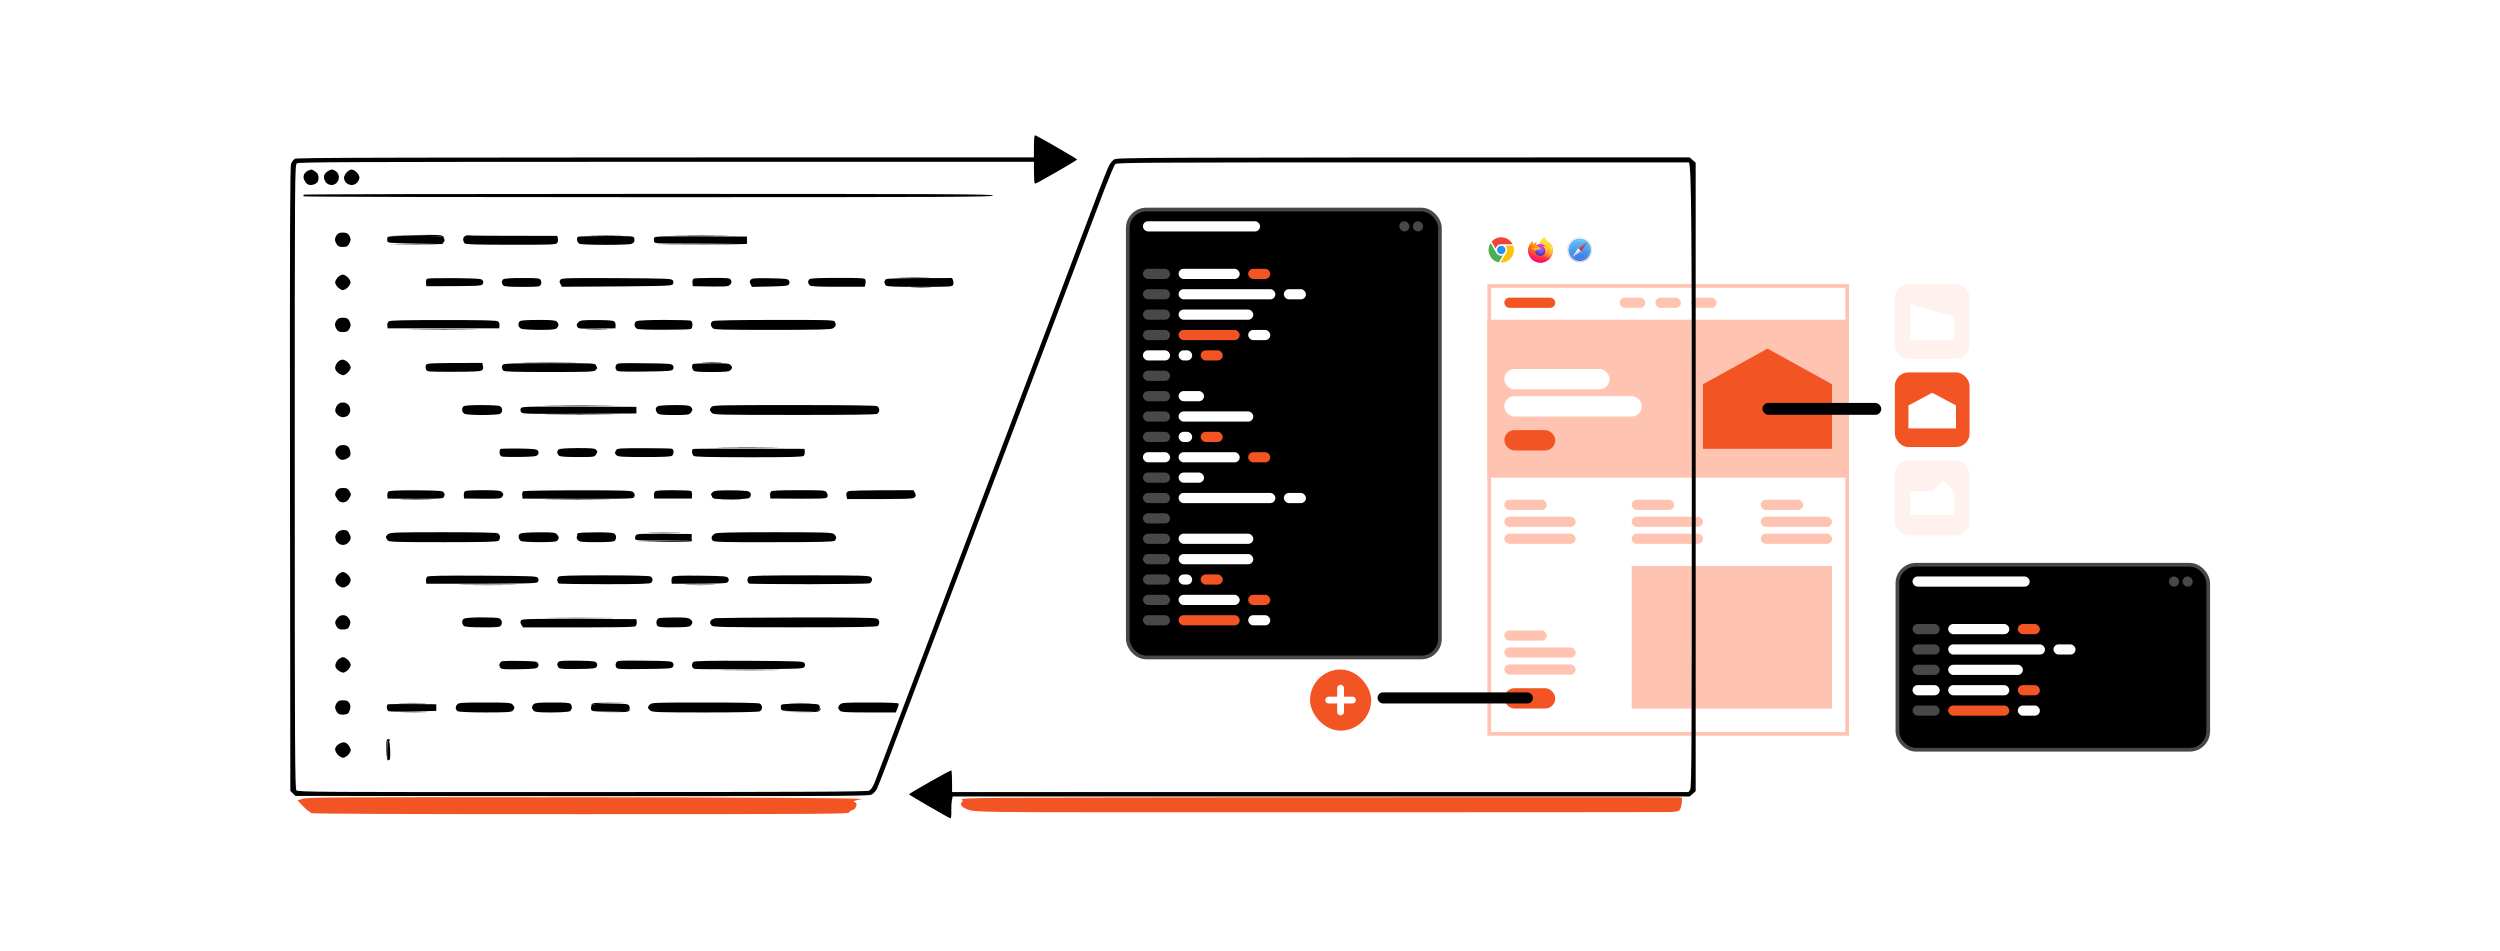 <svg width="526" height="200" viewBox="0 0 526 200" fill="none" xmlns="http://www.w3.org/2000/svg">
<rect width="526" height="200" fill="white"/>
<rect x="399.215" y="118.82" width="65.394" height="38.925" rx="3.898" fill="black"/>
<rect x="399.215" y="118.82" width="65.394" height="38.925" rx="3.898" stroke="#484848" stroke-width="0.779"/>
<rect x="402.396" y="121.287" width="24.65" height="2.143" rx="1.072" fill="white"/>
<rect x="402.396" y="131.291" width="5.716" height="2.143" rx="1.072" fill="#484848"/>
<rect x="409.898" y="131.291" width="12.861" height="2.143" rx="1.072" fill="white"/>
<rect x="424.545" y="131.291" width="4.644" height="2.143" rx="1.072" fill="#F35423"/>
<rect x="402.396" y="135.577" width="5.716" height="2.143" rx="1.072" fill="#484848"/>
<rect x="409.898" y="135.577" width="20.363" height="2.143" rx="1.072" fill="white"/>
<rect x="432.047" y="135.577" width="4.644" height="2.143" rx="1.072" fill="white"/>
<rect x="402.396" y="139.864" width="5.716" height="2.143" rx="1.072" fill="#484848"/>
<rect x="409.898" y="139.864" width="15.719" height="2.143" rx="1.072" fill="white"/>
<rect x="402.396" y="144.151" width="5.716" height="2.143" rx="1.072" fill="white"/>
<rect x="409.898" y="144.151" width="12.861" height="2.143" rx="1.072" fill="white"/>
<rect x="424.545" y="144.151" width="4.644" height="2.143" rx="1.072" fill="#F35423"/>
<rect x="402.396" y="148.438" width="5.716" height="2.143" rx="1.072" fill="#484848"/>
<rect x="409.898" y="148.438" width="12.861" height="2.143" rx="1.072" fill="#F35423"/>
<rect x="424.545" y="148.438" width="4.644" height="2.143" rx="1.072" fill="white"/>
<rect x="459.199" y="121.287" width="2.143" height="2.143" rx="1.072" fill="#484848"/>
<rect x="456.34" y="121.287" width="2.143" height="2.143" rx="1.072" fill="#484848"/>
<g clip-path="url(#clip0_3024_7513)">
<rect x="312.939" y="59.77" width="76.093" height="95.027" fill="white"/>
<rect x="312.939" y="67.273" width="76.093" height="33.224" fill="#FFC3B1"/>
<rect x="343.305" y="119.072" width="42.155" height="30.009" fill="#FFC3B1"/>
<rect x="316.512" y="62.629" width="10.717" height="2.143" rx="1.072" fill="#F35423"/>
<rect x="340.807" y="62.629" width="5.359" height="2.143" rx="1.072" fill="#FFC3B1"/>
<rect x="316.51" y="105.141" width="8.931" height="2.143" rx="1.072" fill="#FFC3B1"/>
<rect x="316.51" y="108.714" width="15.004" height="2.143" rx="1.072" fill="#FFC3B1"/>
<rect x="316.51" y="112.285" width="15.004" height="2.143" rx="1.072" fill="#FFC3B1"/>
<rect x="316.51" y="132.648" width="8.931" height="2.143" rx="1.072" fill="#FFC3B1"/>
<rect x="316.51" y="136.222" width="15.004" height="2.143" rx="1.072" fill="#FFC3B1"/>
<rect x="316.51" y="139.793" width="15.004" height="2.143" rx="1.072" fill="#FFC3B1"/>
<rect x="316.51" y="144.795" width="10.717" height="4.287" rx="2.143" fill="#F35423"/>
<rect x="343.307" y="105.141" width="8.931" height="2.143" rx="1.072" fill="#FFC3B1"/>
<rect x="343.307" y="108.714" width="15.004" height="2.143" rx="1.072" fill="#FFC3B1"/>
<rect x="343.307" y="112.285" width="15.004" height="2.143" rx="1.072" fill="#FFC3B1"/>
<rect x="370.459" y="105.141" width="8.931" height="2.143" rx="1.072" fill="#FFC3B1"/>
<rect x="370.459" y="108.714" width="15.004" height="2.143" rx="1.072" fill="#FFC3B1"/>
<rect x="370.459" y="112.285" width="15.004" height="2.143" rx="1.072" fill="#FFC3B1"/>
<rect x="348.307" y="62.629" width="5.359" height="2.143" rx="1.072" fill="#FFC3B1"/>
<rect x="355.809" y="62.629" width="5.359" height="2.143" rx="1.072" fill="#FFC3B1"/>
<rect x="316.512" y="77.632" width="22.149" height="4.287" rx="2.143" fill="white"/>
<rect x="316.512" y="90.493" width="10.717" height="4.287" rx="2.143" fill="#F35423"/>
<rect x="316.512" y="83.349" width="28.937" height="4.287" rx="2.143" fill="white"/>
<path d="M358.309 80.848L371.884 73.346L385.459 80.848V94.423H358.309V80.848Z" fill="#F35423"/>
</g>
<rect x="313.329" y="60.16" width="75.314" height="94.248" stroke="#FFC3B1" stroke-width="0.779"/>
<rect x="370.812" y="84.777" width="25.007" height="2.501" rx="1.25" fill="black"/>
<rect x="398.678" y="59.77" width="15.719" height="15.719" rx="2.858" fill="#FFF1ED"/>
<path d="M401.891 64.058L411.179 66.558V71.56H401.891V64.058Z" fill="white"/>
<rect x="237.288" y="44.084" width="65.669" height="94.248" rx="3.898" fill="black"/>
<rect x="237.288" y="44.084" width="65.669" height="94.248" rx="3.898" stroke="#484848" stroke-width="0.779"/>
<rect x="240.469" y="46.553" width="24.65" height="2.143" rx="1.072" fill="white"/>
<rect x="240.471" y="56.556" width="5.716" height="2.143" rx="1.072" fill="#484848"/>
<rect x="247.973" y="56.556" width="12.861" height="2.143" rx="1.072" fill="white"/>
<rect x="262.619" y="56.556" width="4.644" height="2.143" rx="1.072" fill="#F35423"/>
<rect x="240.471" y="60.842" width="5.716" height="2.143" rx="1.072" fill="#484848"/>
<rect x="247.973" y="60.842" width="20.363" height="2.143" rx="1.072" fill="white"/>
<rect x="270.121" y="60.842" width="4.644" height="2.143" rx="1.072" fill="white"/>
<rect x="240.471" y="65.129" width="5.716" height="2.143" rx="1.072" fill="#484848"/>
<rect x="247.973" y="65.129" width="15.719" height="2.143" rx="1.072" fill="white"/>
<rect x="240.471" y="69.416" width="5.716" height="2.143" rx="1.072" fill="#484848"/>
<rect x="247.973" y="69.416" width="12.861" height="2.143" rx="1.072" fill="#F35423"/>
<rect x="262.619" y="69.416" width="4.644" height="2.143" rx="1.072" fill="white"/>
<rect x="240.471" y="73.703" width="5.716" height="2.143" rx="1.072" fill="white"/>
<rect x="247.973" y="73.703" width="2.858" height="2.143" rx="1.072" fill="white"/>
<rect x="252.617" y="73.703" width="4.644" height="2.143" rx="1.072" fill="#F35423"/>
<rect x="240.471" y="77.99" width="5.716" height="2.143" rx="1.072" fill="#484848"/>
<rect x="240.471" y="82.276" width="5.716" height="2.143" rx="1.072" fill="#484848"/>
<rect x="247.973" y="82.276" width="5.359" height="2.143" rx="1.072" fill="white"/>
<rect x="240.471" y="86.564" width="5.716" height="2.143" rx="1.072" fill="#484848"/>
<rect x="247.973" y="86.564" width="15.719" height="2.143" rx="1.072" fill="white"/>
<rect x="240.471" y="90.851" width="5.716" height="2.143" rx="1.072" fill="#484848"/>
<rect x="247.973" y="90.851" width="2.858" height="2.143" rx="1.072" fill="white"/>
<rect x="252.617" y="90.851" width="4.644" height="2.143" rx="1.072" fill="#F35423"/>
<rect x="240.471" y="95.138" width="5.716" height="2.143" rx="1.072" fill="white"/>
<rect x="247.973" y="95.138" width="12.861" height="2.143" rx="1.072" fill="white"/>
<rect x="262.619" y="95.138" width="4.644" height="2.143" rx="1.072" fill="#F35423"/>
<rect x="240.471" y="99.425" width="5.716" height="2.143" rx="1.072" fill="#484848"/>
<rect x="247.973" y="99.425" width="5.359" height="2.143" rx="1.072" fill="white"/>
<rect x="240.471" y="103.711" width="5.716" height="2.143" rx="1.072" fill="#484848"/>
<rect x="247.973" y="103.711" width="20.363" height="2.143" rx="1.072" fill="white"/>
<rect x="270.121" y="103.711" width="4.644" height="2.143" rx="1.072" fill="white"/>
<rect x="240.471" y="107.998" width="5.716" height="2.143" rx="1.072" fill="#484848"/>
<rect x="240.471" y="112.285" width="5.716" height="2.143" rx="1.072" fill="#484848"/>
<rect x="247.973" y="112.285" width="15.719" height="2.143" rx="1.072" fill="white"/>
<rect x="240.471" y="116.572" width="5.716" height="2.143" rx="1.072" fill="#484848"/>
<rect x="247.973" y="116.572" width="15.719" height="2.143" rx="1.072" fill="white"/>
<rect x="240.471" y="120.859" width="5.716" height="2.143" rx="1.072" fill="#484848"/>
<rect x="247.973" y="120.859" width="2.858" height="2.143" rx="1.072" fill="white"/>
<rect x="252.617" y="120.859" width="4.644" height="2.143" rx="1.072" fill="#F35423"/>
<rect x="240.471" y="125.146" width="5.716" height="2.143" rx="1.072" fill="#484848"/>
<rect x="247.973" y="125.146" width="12.861" height="2.143" rx="1.072" fill="white"/>
<rect x="262.619" y="125.146" width="4.644" height="2.143" rx="1.072" fill="#F35423"/>
<rect x="240.471" y="129.433" width="5.716" height="2.143" rx="1.072" fill="#484848"/>
<rect x="247.973" y="129.433" width="12.861" height="2.143" rx="1.072" fill="#F35423"/>
<rect x="262.619" y="129.433" width="4.644" height="2.143" rx="1.072" fill="white"/>
<rect x="297.273" y="46.553" width="2.143" height="2.143" rx="1.072" fill="#484848"/>
<rect x="294.414" y="46.553" width="2.143" height="2.143" rx="1.072" fill="#484848"/>
<rect x="398.678" y="96.924" width="15.719" height="15.719" rx="2.858" fill="#FFF1ED"/>
<path d="M401.891 103.354H406.535L408.857 101.211L411.179 103.354V108.356H401.891V103.354Z" fill="white"/>
<rect x="398.678" y="78.348" width="15.719" height="15.719" rx="2.858" fill="#F35423"/>
<path d="M401.533 85.306L406.535 82.636L411.536 85.306V90.138H401.533V85.306Z" fill="white"/>
<rect x="289.836" y="145.679" width="32.697" height="2.336" rx="1.168" fill="black"/>
<rect x="275.631" y="140.865" width="12.861" height="12.861" rx="6.43" fill="#F35423"/>
<g clip-path="url(#clip1_3024_7513)">
<path d="M282.057 144.794V149.795" stroke="white" stroke-width="1.429" stroke-linecap="round" stroke-linejoin="round"/>
<path d="M279.557 147.296H284.558" stroke="white" stroke-width="1.429" stroke-linecap="round" stroke-linejoin="round"/>
</g>
<g clip-path="url(#clip2_3024_7513)">
<path d="M313.836 50.854C315.077 49.41 317.378 49.695 318.238 51.382C317.632 51.382 316.684 51.381 316.171 51.382C315.798 51.382 315.558 51.373 315.297 51.51C314.991 51.672 314.76 51.97 314.68 52.321L313.836 50.854Z" fill="#F44336"/>
<path d="M314.975 52.593C314.975 53.082 315.373 53.48 315.862 53.48C316.351 53.48 316.749 53.082 316.749 52.593C316.749 52.103 316.351 51.705 315.862 51.705C315.372 51.705 314.975 52.103 314.975 52.593Z" fill="#2196F3"/>
<path d="M316.204 53.754C315.706 53.902 315.123 53.738 314.804 53.187C314.561 52.766 313.917 51.645 313.624 51.135C312.599 52.706 313.483 54.846 315.343 55.211L316.204 53.754Z" fill="#4CAF50"/>
<path d="M316.684 51.704C317.098 52.09 317.189 52.715 316.908 53.199C316.696 53.564 316.021 54.704 315.693 55.256C317.61 55.374 319.008 53.495 318.376 51.704L316.684 51.704Z" fill="#FFC107"/>
</g>
<g clip-path="url(#clip3_3024_7513)">
<path d="M326.511 51.714C326.399 51.444 326.171 51.152 325.993 51.06C326.138 51.345 326.222 51.631 326.254 51.845C326.254 51.845 326.255 51.846 326.255 51.849C325.963 51.12 325.467 50.826 325.062 50.186C325.041 50.154 325.021 50.121 325.001 50.087C324.99 50.069 324.981 50.052 324.972 50.033C324.955 50.001 324.942 49.967 324.934 49.931C324.934 49.928 324.931 49.925 324.928 49.924C324.926 49.924 324.924 49.924 324.923 49.924C324.922 49.924 324.922 49.925 324.921 49.925C324.921 49.925 324.917 49.927 324.917 49.927C324.267 50.308 324.05 51.009 324.03 51.361C323.771 51.379 323.523 51.475 323.318 51.636C323.297 51.617 323.275 51.6 323.251 51.585C323.192 51.379 323.19 51.16 323.244 50.953C322.978 51.074 322.772 51.265 322.621 51.434H322.62C322.518 51.304 322.525 50.876 322.531 50.786C322.53 50.781 322.454 50.825 322.444 50.832C322.354 50.897 322.269 50.969 322.192 51.048C322.103 51.138 322.022 51.235 321.95 51.338C321.95 51.338 321.95 51.338 321.95 51.339C321.95 51.338 321.95 51.338 321.95 51.338C321.784 51.574 321.666 51.84 321.603 52.122C321.602 52.127 321.601 52.133 321.6 52.139C321.595 52.162 321.577 52.276 321.574 52.3C321.574 52.302 321.574 52.304 321.573 52.306C321.551 52.424 321.537 52.543 321.532 52.663C321.532 52.667 321.531 52.672 321.531 52.676C321.531 54.104 322.689 55.262 324.118 55.262C325.397 55.262 326.46 54.334 326.667 53.114C326.672 53.081 326.675 53.047 326.679 53.014C326.731 52.57 326.674 52.104 326.511 51.714ZM323.53 53.739C323.542 53.745 323.554 53.751 323.566 53.756C323.567 53.757 323.567 53.757 323.568 53.758C323.555 53.751 323.543 53.745 323.53 53.739ZM326.255 51.85L326.255 51.847C326.255 51.848 326.255 51.849 326.255 51.85L326.255 51.85Z" fill="url(#paint0_linear_3024_7513)"/>
<path d="M326.511 51.712C326.399 51.442 326.171 51.15 325.993 51.058C326.138 51.343 326.222 51.629 326.254 51.843C326.254 51.842 326.255 51.843 326.255 51.845C326.255 51.846 326.255 51.847 326.255 51.848C326.499 52.509 326.366 53.182 326.175 53.593C325.878 54.229 325.161 54.881 324.038 54.849C322.824 54.815 321.755 53.915 321.555 52.735C321.519 52.549 321.555 52.455 321.573 52.304C321.551 52.42 321.543 52.454 321.532 52.661C321.532 52.665 321.531 52.67 321.531 52.674C321.531 54.102 322.689 55.26 324.118 55.26C325.397 55.26 326.459 54.331 326.667 53.112C326.672 53.078 326.675 53.045 326.679 53.012C326.731 52.568 326.674 52.102 326.511 51.712Z" fill="url(#paint1_radial_3024_7513)"/>
<path d="M326.511 51.712C326.399 51.442 326.171 51.15 325.993 51.058C326.138 51.343 326.222 51.629 326.254 51.843C326.254 51.842 326.255 51.843 326.255 51.845C326.255 51.846 326.255 51.847 326.255 51.848C326.499 52.509 326.366 53.182 326.175 53.593C325.878 54.229 325.161 54.881 324.038 54.849C322.824 54.815 321.755 53.915 321.555 52.735C321.519 52.549 321.555 52.455 321.573 52.304C321.551 52.42 321.543 52.454 321.532 52.661C321.532 52.665 321.531 52.67 321.531 52.674C321.531 54.102 322.689 55.26 324.118 55.26C325.397 55.26 326.459 54.331 326.667 53.112C326.672 53.078 326.675 53.045 326.679 53.012C326.731 52.568 326.674 52.102 326.511 51.712Z" fill="url(#paint2_radial_3024_7513)"/>
<path d="M325.255 52.017C325.261 52.021 325.266 52.025 325.272 52.029C325.207 51.914 325.126 51.808 325.031 51.716C324.227 50.912 324.919 49.926 324.919 49.926C324.269 50.306 324.052 51.008 324.031 51.36C324.061 51.358 324.091 51.355 324.122 51.355C324.607 51.355 325.029 51.622 325.255 52.017Z" fill="url(#paint3_radial_3024_7513)"/>
<path d="M324.123 52.177C324.119 52.241 323.891 52.463 323.812 52.463C323.076 52.463 322.957 52.908 322.957 52.908C322.99 53.283 323.25 53.591 323.566 53.754C323.581 53.762 323.595 53.769 323.61 53.775C323.635 53.786 323.66 53.797 323.686 53.806C323.794 53.845 323.908 53.867 324.022 53.871C325.312 53.932 325.561 52.33 324.631 51.865C324.869 51.823 325.117 51.919 325.255 52.016C325.029 51.621 324.606 51.355 324.121 51.355C324.091 51.355 324.061 51.357 324.031 51.359C323.771 51.377 323.523 51.472 323.319 51.633C323.358 51.667 323.403 51.711 323.496 51.804C323.672 51.977 324.122 52.156 324.123 52.177Z" fill="url(#paint4_radial_3024_7513)"/>
<path d="M324.123 52.177C324.119 52.241 323.891 52.463 323.812 52.463C323.076 52.463 322.957 52.908 322.957 52.908C322.99 53.283 323.25 53.591 323.566 53.754C323.581 53.762 323.595 53.769 323.61 53.775C323.635 53.786 323.66 53.797 323.686 53.806C323.794 53.845 323.908 53.867 324.022 53.871C325.312 53.932 325.561 52.33 324.631 51.865C324.869 51.823 325.117 51.919 325.255 52.016C325.029 51.621 324.606 51.355 324.121 51.355C324.091 51.355 324.061 51.357 324.031 51.359C323.771 51.377 323.523 51.472 323.319 51.633C323.358 51.667 323.403 51.711 323.496 51.804C323.672 51.977 324.122 52.156 324.123 52.177Z" fill="url(#paint5_radial_3024_7513)"/>
<path d="M323.197 51.548C323.215 51.559 323.233 51.571 323.251 51.583C323.192 51.377 323.19 51.159 323.244 50.951C322.978 51.072 322.771 51.263 322.621 51.432C322.634 51.432 323.009 51.425 323.197 51.548Z" fill="url(#paint6_radial_3024_7513)"/>
<path d="M321.556 52.736C321.755 53.915 322.824 54.816 324.038 54.85C325.161 54.882 325.879 54.23 326.175 53.594C326.367 53.183 326.5 52.51 326.256 51.849L326.256 51.848L326.255 51.846C326.255 51.844 326.255 51.843 326.255 51.843C326.255 51.844 326.255 51.845 326.255 51.848C326.347 52.447 326.042 53.027 325.566 53.419L325.564 53.423C324.636 54.179 323.748 53.879 323.568 53.756C323.555 53.75 323.543 53.744 323.53 53.737C322.989 53.479 322.766 52.986 322.814 52.563C322.357 52.563 322.201 52.177 322.201 52.177C322.201 52.177 322.611 51.885 323.152 52.139C323.653 52.375 324.123 52.177 324.123 52.177C324.122 52.156 323.672 51.977 323.496 51.804C323.403 51.712 323.358 51.667 323.319 51.634C323.297 51.616 323.275 51.599 323.252 51.584C323.234 51.571 323.216 51.56 323.198 51.548C323.009 51.425 322.634 51.432 322.622 51.432H322.621C322.518 51.303 322.525 50.874 322.531 50.785C322.53 50.779 322.455 50.824 322.445 50.83C322.354 50.895 322.27 50.968 322.192 51.047C322.104 51.137 322.023 51.234 321.95 51.337C321.95 51.337 321.95 51.337 321.95 51.337C321.95 51.337 321.95 51.337 321.95 51.337C321.784 51.572 321.666 51.839 321.603 52.12C321.602 52.126 321.51 52.528 321.556 52.736Z" fill="url(#paint7_radial_3024_7513)"/>
<path d="M325.03 51.716C325.125 51.809 325.205 51.914 325.27 52.029C325.284 52.04 325.298 52.051 325.309 52.061C325.895 52.601 325.588 53.365 325.565 53.42C326.042 53.028 326.346 52.447 326.255 51.848C325.962 51.119 325.466 50.825 325.061 50.185C325.041 50.153 325.02 50.12 325 50.086C324.99 50.069 324.981 50.051 324.972 50.032C324.955 50 324.942 49.966 324.933 49.93C324.933 49.927 324.931 49.924 324.927 49.923C324.926 49.923 324.925 49.923 324.923 49.923C324.923 49.923 324.922 49.924 324.921 49.924C324.921 49.924 324.92 49.925 324.919 49.925C324.821 49.976 324.226 50.912 325.03 51.716Z" fill="url(#paint8_radial_3024_7513)"/>
<path d="M325.31 52.06C325.298 52.05 325.285 52.039 325.271 52.029C325.266 52.025 325.26 52.021 325.255 52.017C325.117 51.92 324.869 51.824 324.631 51.865C325.562 52.331 325.312 53.932 324.023 53.872C323.908 53.867 323.794 53.845 323.686 53.807C323.66 53.797 323.635 53.787 323.61 53.776C323.595 53.769 323.581 53.762 323.566 53.755C323.567 53.755 323.568 53.756 323.568 53.756C323.748 53.879 324.636 54.178 325.565 53.423L325.566 53.419C325.589 53.365 325.896 52.601 325.31 52.06Z" fill="url(#paint9_radial_3024_7513)"/>
<path d="M322.957 52.908C322.957 52.908 323.077 52.464 323.812 52.464C323.892 52.464 324.119 52.242 324.123 52.177C324.128 52.113 323.653 52.375 323.152 52.139C322.611 51.885 322.201 52.177 322.201 52.177C322.201 52.177 322.357 52.563 322.814 52.563C322.766 52.986 322.99 53.479 323.531 53.737C323.543 53.743 323.554 53.749 323.567 53.755C323.251 53.592 322.99 53.283 322.957 52.908Z" fill="url(#paint10_radial_3024_7513)"/>
<path d="M326.511 51.713C326.399 51.443 326.171 51.151 325.993 51.059C326.138 51.344 326.222 51.63 326.254 51.844C326.254 51.844 326.255 51.845 326.255 51.848C325.962 51.119 325.467 50.825 325.062 50.185C325.041 50.153 325.021 50.12 325.001 50.086C324.99 50.069 324.981 50.051 324.972 50.032C324.955 50 324.942 49.966 324.933 49.93C324.934 49.927 324.931 49.924 324.928 49.923C324.926 49.923 324.925 49.923 324.923 49.923C324.923 49.923 324.922 49.924 324.921 49.924C324.921 49.924 324.919 49.925 324.919 49.925C324.25 50.325 324.05 51.008 324.03 51.36C324.06 51.358 324.09 51.356 324.121 51.356C324.606 51.356 325.028 51.622 325.254 52.017C325.116 51.92 324.869 51.825 324.631 51.866C325.561 52.331 325.311 53.933 324.022 53.872C323.907 53.868 323.794 53.846 323.686 53.807C323.66 53.798 323.635 53.788 323.61 53.776C323.595 53.77 323.58 53.763 323.566 53.756C323.566 53.756 323.567 53.756 323.568 53.757C323.555 53.751 323.542 53.744 323.53 53.738C323.542 53.744 323.553 53.75 323.566 53.755C323.25 53.592 322.989 53.284 322.957 52.909C322.957 52.909 323.076 52.464 323.812 52.464C323.891 52.464 324.118 52.242 324.123 52.178C324.122 52.157 323.671 51.978 323.496 51.805C323.402 51.713 323.358 51.668 323.318 51.635C323.297 51.617 323.274 51.6 323.251 51.584C323.192 51.378 323.19 51.159 323.244 50.952C322.978 51.073 322.772 51.264 322.621 51.433H322.62C322.518 51.303 322.525 50.875 322.531 50.785C322.529 50.78 322.454 50.824 322.444 50.831C322.354 50.896 322.269 50.968 322.191 51.048C322.103 51.137 322.022 51.234 321.95 51.337C321.95 51.337 321.95 51.337 321.95 51.338C321.95 51.337 321.95 51.337 321.95 51.337C321.784 51.573 321.666 51.839 321.603 52.121C321.602 52.127 321.601 52.132 321.599 52.138C321.595 52.161 321.573 52.276 321.57 52.301C321.569 52.303 321.57 52.299 321.57 52.301C321.55 52.42 321.537 52.541 321.532 52.662C321.532 52.666 321.531 52.671 321.531 52.675C321.531 54.103 322.689 55.261 324.118 55.261C325.397 55.261 326.459 54.333 326.667 53.113C326.672 53.08 326.675 53.046 326.679 53.013C326.731 52.569 326.673 52.103 326.511 51.713ZM326.255 51.846C326.255 51.847 326.255 51.848 326.255 51.849L326.255 51.849L326.255 51.846Z" fill="url(#paint11_linear_3024_7513)"/>
</g>
<g clip-path="url(#clip4_3024_7513)">
<g opacity="0.08">
<path d="M332.36 55.261C333.762 55.261 334.898 54.125 334.898 52.724C334.898 51.322 333.762 50.185 332.36 50.185C330.959 50.185 329.822 51.322 329.822 52.724C329.822 54.125 330.959 55.261 332.36 55.261Z" fill="black"/>
</g>
<path d="M332.362 55.174C333.812 55.174 334.987 53.998 334.987 52.548C334.987 51.098 333.812 49.923 332.362 49.923C330.912 49.923 329.736 51.098 329.736 52.548C329.736 53.998 330.912 55.174 332.362 55.174Z" fill="url(#paint12_linear_3024_7513)"/>
<g opacity="0.08">
<path d="M332.36 49.923C330.91 49.923 329.734 51.098 329.734 52.548C329.734 53.998 330.91 55.174 332.36 55.174C333.81 55.174 334.985 53.998 334.985 52.548C334.985 51.098 333.81 49.923 332.36 49.923ZM332.36 54.999C331.009 54.999 329.909 53.9 329.909 52.548C329.909 51.197 331.009 50.098 332.36 50.098C333.711 50.098 334.81 51.197 334.81 52.548C334.81 53.9 333.711 54.999 332.36 54.999Z" fill="url(#paint13_linear_3024_7513)"/>
</g>
<g opacity="0.16">
<path d="M332.36 49.923C330.91 49.923 329.734 51.098 329.734 52.548C329.734 53.998 330.91 55.174 332.36 55.174C333.81 55.174 334.985 53.998 334.985 52.548C334.985 51.098 333.81 49.923 332.36 49.923ZM332.36 55.086C330.958 55.086 329.822 53.95 329.822 52.548C329.822 51.147 330.958 50.01 332.36 50.01C333.762 50.01 334.898 51.147 334.898 52.548C334.898 53.95 333.762 55.086 332.36 55.086Z" fill="black"/>
</g>
<path d="M332.363 54.911C333.668 54.911 334.726 53.853 334.726 52.548C334.726 51.243 333.668 50.185 332.363 50.185C331.058 50.185 330 51.243 330 52.548C330 53.853 331.058 54.911 332.363 54.911Z" fill="url(#paint14_linear_3024_7513)"/>
<g opacity="0.16">
<path d="M332.359 50.185C331.054 50.185 329.996 51.243 329.996 52.548C329.996 53.854 331.054 54.911 332.359 54.911C333.664 54.911 334.722 53.854 334.722 52.548C334.722 51.243 333.664 50.185 332.359 50.185ZM332.359 54.824C331.102 54.824 330.084 53.805 330.084 52.548C330.084 51.292 331.102 50.273 332.359 50.273C333.616 50.273 334.634 51.292 334.634 52.548C334.634 53.805 333.616 54.824 332.359 54.824Z" fill="url(#paint15_linear_3024_7513)"/>
</g>
<g opacity="0.36">
<path d="M332.363 50.791C332.343 50.791 332.326 50.775 332.326 50.755V50.405C332.326 50.385 332.343 50.368 332.363 50.368C332.383 50.368 332.399 50.385 332.399 50.405V50.755C332.399 50.775 332.383 50.791 332.363 50.791Z" fill="white"/>
<path d="M332.1 50.634C332.082 50.634 332.067 50.621 332.064 50.602L332.041 50.429C332.039 50.409 332.053 50.391 332.073 50.388C332.093 50.385 332.111 50.399 332.114 50.419L332.137 50.593C332.139 50.613 332.125 50.631 332.105 50.634C332.104 50.634 332.102 50.634 332.1 50.634Z" fill="white"/>
<path d="M331.609 50.767C331.595 50.767 331.582 50.758 331.576 50.744L331.509 50.583C331.501 50.564 331.51 50.543 331.528 50.535C331.547 50.527 331.568 50.536 331.576 50.555L331.643 50.717C331.651 50.735 331.642 50.756 331.623 50.764C331.619 50.766 331.614 50.767 331.609 50.767Z" fill="white"/>
<path d="M331.163 51.024C331.152 51.024 331.141 51.02 331.134 51.01L331.027 50.871C331.015 50.855 331.018 50.832 331.034 50.82C331.05 50.808 331.073 50.811 331.085 50.827L331.192 50.966C331.204 50.982 331.201 51.005 331.185 51.017C331.178 51.022 331.17 51.024 331.163 51.024Z" fill="white"/>
<path d="M330.798 51.389C330.791 51.389 330.783 51.386 330.776 51.381L330.637 51.274C330.621 51.262 330.618 51.239 330.631 51.223C330.643 51.207 330.666 51.204 330.682 51.217L330.821 51.323C330.837 51.335 330.84 51.358 330.827 51.374C330.82 51.384 330.809 51.389 330.798 51.389Z" fill="white"/>
<path d="M330.54 51.833C330.535 51.833 330.531 51.833 330.526 51.831L330.364 51.764C330.346 51.756 330.337 51.734 330.345 51.716C330.352 51.697 330.374 51.688 330.392 51.696L330.554 51.763C330.573 51.771 330.581 51.792 330.574 51.811C330.568 51.825 330.554 51.833 330.54 51.833Z" fill="white"/>
<path d="M330.407 52.33C330.406 52.33 330.404 52.33 330.402 52.33L330.229 52.307C330.209 52.304 330.195 52.286 330.198 52.266C330.2 52.246 330.219 52.232 330.239 52.235L330.412 52.258C330.432 52.26 330.446 52.279 330.443 52.298C330.441 52.317 330.425 52.33 330.407 52.33Z" fill="white"/>
<path d="M331.897 50.854C331.88 50.854 331.866 50.843 331.861 50.827L331.771 50.488C331.766 50.469 331.777 50.449 331.797 50.444C331.816 50.438 331.836 50.45 331.841 50.469L331.932 50.808C331.937 50.827 331.926 50.847 331.906 50.852C331.903 50.853 331.9 50.854 331.897 50.854Z" fill="white"/>
<path d="M331.464 51.033C331.451 51.033 331.439 51.027 331.432 51.015L331.257 50.712C331.247 50.694 331.253 50.672 331.27 50.662C331.288 50.652 331.31 50.658 331.32 50.675L331.495 50.979C331.505 50.996 331.499 51.018 331.482 51.029C331.476 51.032 331.47 51.033 331.464 51.033Z" fill="white"/>
<path d="M331.093 51.318C331.083 51.318 331.074 51.314 331.067 51.307L330.819 51.059C330.805 51.045 330.805 51.022 330.819 51.008C330.834 50.993 330.857 50.993 330.871 51.008L331.118 51.255C331.133 51.27 331.133 51.293 331.118 51.307C331.111 51.314 331.102 51.318 331.093 51.318Z" fill="white"/>
<path d="M330.808 51.688C330.802 51.688 330.796 51.687 330.79 51.684L330.487 51.508C330.47 51.498 330.464 51.476 330.474 51.459C330.484 51.441 330.506 51.435 330.523 51.445L330.827 51.62C330.844 51.63 330.85 51.653 330.84 51.67C330.833 51.682 330.821 51.688 330.808 51.688Z" fill="white"/>
<path d="M330.625 52.122C330.622 52.122 330.618 52.121 330.615 52.12L330.277 52.03C330.258 52.025 330.246 52.005 330.251 51.985C330.256 51.966 330.276 51.954 330.296 51.959L330.634 52.05C330.654 52.055 330.665 52.075 330.66 52.094C330.656 52.111 330.641 52.122 330.625 52.122Z" fill="white"/>
<path d="M330.566 52.587H330.216C330.196 52.587 330.18 52.57 330.18 52.55C330.18 52.53 330.196 52.514 330.216 52.514H330.566C330.586 52.514 330.603 52.53 330.603 52.55C330.603 52.57 330.586 52.587 330.566 52.587Z" fill="white"/>
<path d="M330.234 52.865C330.216 52.865 330.2 52.852 330.198 52.834C330.195 52.814 330.209 52.795 330.229 52.793L330.402 52.77C330.422 52.767 330.441 52.781 330.443 52.801C330.446 52.821 330.432 52.84 330.412 52.842L330.239 52.865C330.237 52.865 330.235 52.865 330.234 52.865Z" fill="white"/>
<path d="M330.378 53.406C330.364 53.406 330.35 53.397 330.345 53.383C330.337 53.364 330.346 53.343 330.364 53.336L330.526 53.268C330.545 53.261 330.566 53.27 330.574 53.288C330.581 53.307 330.573 53.328 330.554 53.336L330.392 53.403C330.388 53.405 330.383 53.406 330.378 53.406Z" fill="white"/>
<path d="M330.66 53.889C330.649 53.889 330.638 53.885 330.631 53.875C330.618 53.859 330.621 53.836 330.637 53.824L330.776 53.718C330.792 53.705 330.815 53.708 330.827 53.724C330.84 53.74 330.837 53.763 330.821 53.775L330.682 53.882C330.675 53.887 330.667 53.889 330.66 53.889Z" fill="white"/>
<path d="M331.054 54.287C331.046 54.287 331.038 54.285 331.032 54.279C331.016 54.267 331.013 54.244 331.025 54.228L331.132 54.09C331.144 54.074 331.167 54.071 331.183 54.083C331.199 54.095 331.202 54.118 331.19 54.134L331.083 54.273C331.076 54.282 331.065 54.287 331.054 54.287Z" fill="white"/>
<path d="M331.538 54.567C331.534 54.567 331.529 54.566 331.524 54.564C331.506 54.556 331.497 54.535 331.505 54.516L331.572 54.355C331.579 54.336 331.601 54.327 331.619 54.335C331.638 54.343 331.647 54.364 331.639 54.383L331.572 54.544C331.566 54.558 331.553 54.567 331.538 54.567Z" fill="white"/>
<path d="M332.08 54.71C332.078 54.71 332.076 54.71 332.075 54.71C332.055 54.707 332.041 54.689 332.043 54.669L332.066 54.496C332.069 54.476 332.087 54.462 332.107 54.464C332.127 54.467 332.141 54.485 332.138 54.505L332.116 54.679C332.113 54.697 332.098 54.71 332.08 54.71Z" fill="white"/>
<path d="M330.288 53.14C330.272 53.14 330.258 53.129 330.253 53.113C330.248 53.094 330.26 53.074 330.279 53.068L330.617 52.978C330.637 52.973 330.657 52.984 330.662 53.004C330.667 53.023 330.656 53.043 330.636 53.048L330.298 53.139C330.295 53.14 330.292 53.14 330.288 53.14Z" fill="white"/>
<path d="M330.501 53.658C330.489 53.658 330.477 53.652 330.47 53.64C330.46 53.623 330.466 53.6 330.483 53.59L330.786 53.415C330.804 53.405 330.826 53.411 330.836 53.428C330.846 53.446 330.84 53.468 330.823 53.478L330.52 53.653C330.514 53.657 330.508 53.658 330.501 53.658Z" fill="white"/>
<path d="M331.286 54.442C331.28 54.442 331.274 54.44 331.268 54.437C331.251 54.427 331.245 54.404 331.255 54.387L331.43 54.084C331.44 54.066 331.462 54.06 331.48 54.07C331.497 54.08 331.503 54.103 331.493 54.12L331.318 54.423C331.311 54.435 331.299 54.442 331.286 54.442Z" fill="white"/>
<path d="M331.802 54.657C331.799 54.657 331.796 54.657 331.793 54.656C331.773 54.651 331.762 54.631 331.767 54.611L331.857 54.273C331.863 54.254 331.883 54.242 331.902 54.247C331.922 54.253 331.933 54.273 331.928 54.292L331.837 54.63C331.833 54.647 331.818 54.657 331.802 54.657Z" fill="white"/>
<path d="M332.361 54.729C332.341 54.729 332.324 54.712 332.324 54.692V54.342C332.324 54.322 332.341 54.306 332.361 54.306C332.381 54.306 332.397 54.322 332.397 54.342V54.692C332.397 54.712 332.381 54.729 332.361 54.729Z" fill="white"/>
<path d="M332.645 54.71C332.627 54.71 332.612 54.697 332.609 54.679L332.586 54.505C332.584 54.485 332.598 54.467 332.618 54.464C332.638 54.462 332.656 54.476 332.659 54.496L332.681 54.669C332.684 54.689 332.67 54.707 332.65 54.71C332.648 54.71 332.647 54.71 332.645 54.71Z" fill="white"/>
<path d="M333.186 54.567C333.171 54.567 333.158 54.558 333.152 54.544L333.085 54.383C333.077 54.364 333.086 54.343 333.105 54.335C333.123 54.327 333.145 54.336 333.152 54.355L333.219 54.516C333.227 54.535 333.218 54.556 333.2 54.564C333.195 54.566 333.19 54.567 333.186 54.567Z" fill="white"/>
<path d="M333.67 54.287C333.66 54.287 333.649 54.282 333.641 54.273L333.535 54.134C333.523 54.118 333.526 54.095 333.542 54.083C333.558 54.071 333.581 54.074 333.593 54.09L333.699 54.228C333.712 54.244 333.709 54.267 333.693 54.279C333.686 54.285 333.678 54.287 333.67 54.287Z" fill="white"/>
<path d="M334.066 53.89C334.058 53.89 334.05 53.887 334.044 53.882L333.905 53.775C333.889 53.763 333.886 53.74 333.898 53.724C333.91 53.708 333.933 53.705 333.949 53.718L334.088 53.824C334.104 53.836 334.107 53.859 334.095 53.875C334.088 53.885 334.077 53.89 334.066 53.89Z" fill="white"/>
<path d="M334.347 53.408C334.342 53.408 334.337 53.407 334.333 53.405L334.171 53.338C334.152 53.33 334.144 53.309 334.151 53.29C334.159 53.272 334.18 53.263 334.199 53.27L334.361 53.337C334.379 53.345 334.388 53.367 334.38 53.385C334.375 53.399 334.361 53.408 334.347 53.408Z" fill="white"/>
<path d="M334.491 52.865C334.49 52.865 334.488 52.865 334.486 52.865L334.313 52.842C334.293 52.84 334.279 52.821 334.282 52.801C334.284 52.781 334.303 52.767 334.323 52.77L334.496 52.793C334.516 52.795 334.53 52.814 334.527 52.834C334.525 52.852 334.509 52.865 334.491 52.865Z" fill="white"/>
<path d="M332.92 54.657C332.904 54.657 332.889 54.647 332.885 54.63L332.794 54.292C332.789 54.273 332.801 54.253 332.82 54.247C332.839 54.242 332.86 54.254 332.865 54.273L332.955 54.611C332.961 54.631 332.949 54.651 332.929 54.656C332.926 54.657 332.923 54.657 332.92 54.657Z" fill="white"/>
<path d="M333.438 54.442C333.426 54.442 333.413 54.435 333.406 54.423L333.231 54.12C333.221 54.103 333.227 54.08 333.245 54.07C333.262 54.06 333.285 54.066 333.295 54.084L333.47 54.387C333.48 54.404 333.474 54.427 333.456 54.437C333.451 54.44 333.444 54.442 333.438 54.442Z" fill="white"/>
<path d="M333.88 54.102C333.87 54.102 333.861 54.098 333.854 54.091L333.606 53.843C333.592 53.829 333.592 53.806 333.606 53.792C333.621 53.778 333.644 53.778 333.658 53.792L333.905 54.039C333.92 54.054 333.92 54.077 333.905 54.091C333.898 54.098 333.889 54.102 333.88 54.102Z" fill="white"/>
<path d="M334.222 53.658C334.216 53.658 334.21 53.657 334.204 53.653L333.901 53.478C333.884 53.468 333.878 53.446 333.888 53.428C333.898 53.411 333.92 53.405 333.938 53.415L334.241 53.59C334.258 53.6 334.264 53.623 334.254 53.64C334.247 53.652 334.235 53.658 334.222 53.658Z" fill="white"/>
<path d="M334.435 53.14C334.432 53.14 334.429 53.14 334.426 53.139L334.088 53.048C334.068 53.043 334.057 53.023 334.062 53.004C334.067 52.984 334.087 52.973 334.106 52.978L334.445 53.068C334.464 53.074 334.476 53.094 334.47 53.113C334.466 53.129 334.451 53.14 334.435 53.14Z" fill="white"/>
<path d="M334.506 52.586H334.156C334.135 52.586 334.119 52.569 334.119 52.549C334.119 52.529 334.135 52.513 334.156 52.513H334.506C334.526 52.513 334.542 52.529 334.542 52.549C334.542 52.569 334.526 52.586 334.506 52.586Z" fill="white"/>
<path d="M334.508 52.586H334.158C334.137 52.586 334.121 52.569 334.121 52.549C334.121 52.529 334.137 52.513 334.158 52.513H334.508C334.528 52.513 334.544 52.529 334.544 52.549C334.544 52.569 334.528 52.586 334.508 52.586Z" fill="white"/>
<path d="M334.318 52.33C334.3 52.33 334.284 52.317 334.282 52.298C334.279 52.279 334.293 52.26 334.313 52.258L334.486 52.235C334.506 52.232 334.525 52.246 334.527 52.266C334.53 52.286 334.516 52.304 334.496 52.307L334.323 52.33C334.321 52.33 334.319 52.33 334.318 52.33Z" fill="white"/>
<path d="M334.185 51.833C334.171 51.833 334.157 51.825 334.151 51.811C334.144 51.792 334.152 51.771 334.171 51.763L334.333 51.696C334.351 51.688 334.373 51.697 334.38 51.716C334.388 51.734 334.379 51.756 334.361 51.764L334.199 51.831C334.194 51.833 334.19 51.833 334.185 51.833Z" fill="white"/>
<path d="M333.927 51.389C333.916 51.389 333.905 51.384 333.898 51.374C333.886 51.358 333.889 51.335 333.905 51.323L334.044 51.217C334.06 51.204 334.083 51.207 334.095 51.223C334.107 51.239 334.104 51.262 334.088 51.274L333.949 51.381C333.943 51.386 333.935 51.389 333.927 51.389Z" fill="white"/>
<path d="M333.564 51.024C333.556 51.024 333.548 51.022 333.542 51.017C333.526 51.005 333.523 50.982 333.535 50.966L333.641 50.827C333.654 50.811 333.677 50.808 333.693 50.82C333.709 50.832 333.712 50.855 333.699 50.871L333.593 51.01C333.586 51.02 333.575 51.024 333.564 51.024Z" fill="white"/>
<path d="M333.119 50.767C333.114 50.767 333.109 50.766 333.105 50.764C333.086 50.757 333.077 50.735 333.085 50.717L333.152 50.555C333.16 50.536 333.181 50.527 333.2 50.535C333.218 50.543 333.227 50.564 333.219 50.583L333.152 50.744C333.146 50.758 333.133 50.767 333.119 50.767Z" fill="white"/>
<path d="M332.622 50.634C332.621 50.634 332.619 50.634 332.618 50.634C332.598 50.631 332.584 50.613 332.586 50.593L332.609 50.419C332.612 50.399 332.63 50.385 332.65 50.388C332.67 50.391 332.684 50.409 332.681 50.429L332.659 50.602C332.656 50.621 332.641 50.634 332.622 50.634Z" fill="white"/>
<path d="M334.097 52.122C334.081 52.122 334.066 52.111 334.062 52.094C334.057 52.075 334.068 52.055 334.088 52.05L334.426 51.959C334.445 51.954 334.465 51.966 334.47 51.985C334.476 52.005 334.464 52.025 334.445 52.03L334.106 52.12C334.103 52.121 334.1 52.122 334.097 52.122Z" fill="white"/>
<path d="M333.919 51.689C333.907 51.689 333.894 51.683 333.888 51.671C333.878 51.654 333.884 51.631 333.901 51.621L334.204 51.446C334.222 51.436 334.244 51.442 334.254 51.46C334.264 51.477 334.258 51.499 334.241 51.51L333.938 51.684C333.932 51.688 333.926 51.689 333.919 51.689Z" fill="white"/>
<path d="M333.263 51.033C333.257 51.033 333.251 51.032 333.245 51.029C333.227 51.018 333.221 50.996 333.231 50.979L333.406 50.675C333.417 50.658 333.439 50.652 333.456 50.662C333.474 50.672 333.48 50.694 333.47 50.712L333.295 51.015C333.288 51.027 333.276 51.033 333.263 51.033Z" fill="white"/>
<path d="M332.829 50.854C332.826 50.854 332.823 50.853 332.82 50.852C332.801 50.847 332.789 50.827 332.794 50.808L332.885 50.469C332.89 50.45 332.91 50.438 332.929 50.444C332.949 50.449 332.961 50.469 332.955 50.488L332.865 50.827C332.86 50.843 332.846 50.854 332.829 50.854Z" fill="white"/>
<path d="M332.365 50.791C332.344 50.791 332.328 50.775 332.328 50.755V50.405C332.328 50.385 332.344 50.368 332.365 50.368C332.385 50.368 332.401 50.385 332.401 50.405V50.755C332.401 50.775 332.385 50.791 332.365 50.791Z" fill="white"/>
</g>
<path d="M333.902 51.009L332.053 52.239L332.362 52.548L333.902 51.009Z" fill="#F4413D"/>
<path d="M333.901 51.009L332.361 52.548L332.671 52.858L333.901 51.009Z" fill="#CC2B2B"/>
<path d="M332.052 52.239L330.822 54.088L332.362 52.549L332.052 52.239Z" fill="white"/>
<path d="M330.822 54.087L332.671 52.857L332.362 52.548L330.822 54.087Z" fill="#D8D8D8"/>
</g>
<path d="M62.598 168.394L63.738 168.045C64.738 167.743 71.764 167.697 121.828 167.743C153.164 167.766 179.383 167.883 181.36 168.115L180.313 168.348C179.732 168.487 179.453 168.627 179.662 168.674C179.895 168.72 180.127 168.906 180.197 169.092C180.267 169.278 180.174 169.651 180.011 169.907C179.871 170.186 179.499 170.442 179.197 170.488C178.918 170.558 178.685 170.767 178.685 170.953C178.685 171.256 172.241 171.302 122.037 171.302C84.419 171.302 65.389 171.233 65.389 171.07C65.389 170.953 65.203 170.767 64.971 170.698C64.761 170.605 64.133 170.069 62.598 168.394Z" fill="#F35423"/>
<path d="M277.585 167.743L277.627 167.743C319.106 167.72 353.188 167.72 353.351 167.743C353.491 167.79 353.7 167.813 353.816 167.813C353.909 167.813 353.909 168.371 353.84 169.046C353.723 169.837 353.537 170.349 353.258 170.558C353.002 170.721 352.095 170.86 351.188 170.86C350.303 170.86 319.828 170.907 283.489 170.907C247.151 170.93 214.488 170.907 210.906 170.837C204.81 170.721 204.322 170.674 203.298 170.186C202.507 169.837 202.182 169.534 202.182 169.209C202.182 168.953 202.298 168.743 202.414 168.743C202.569 168.743 202.569 168.588 202.414 168.278C202.182 167.813 202.275 167.813 277.585 167.743Z" fill="#F35423"/>
<path fill-rule="evenodd" clip-rule="evenodd" d="M217.536 30.788V33.115C75.161 33.115 62.412 33.161 62.017 33.417C61.761 33.603 61.412 34.045 61.249 34.417C61.016 34.953 60.97 48.329 61.016 100.743L61.086 166.394L62.156 167.464C180.849 167.557 182.78 167.557 183.455 167.139C183.85 166.906 184.315 166.348 184.525 165.929C184.734 165.487 185.758 162.881 186.805 160.136C187.828 157.391 189.317 153.459 190.085 151.412C190.876 149.365 192.411 145.34 193.481 142.456C194.575 139.571 196.203 135.29 197.111 132.917C197.995 130.544 199.135 127.567 199.623 126.287C200.112 125.007 201.414 121.611 202.485 118.726C203.578 115.841 205.369 111.072 206.486 108.141C207.626 105.21 208.766 102.162 209.045 101.395C209.347 100.627 209.859 99.278 210.208 98.37C210.534 97.463 211.86 94.02 213.116 90.693C214.372 87.366 216.722 81.132 218.351 76.851C219.979 72.57 221.561 68.43 221.84 67.662C222.119 66.894 223.259 63.916 224.353 61.032C225.446 58.147 227.214 53.447 228.308 50.563C229.401 47.678 231.192 42.979 232.286 40.094C233.402 37.209 234.449 34.697 234.659 34.511C234.961 34.208 242.01 34.162 295.192 34.162H355.352C355.887 35.209 355.957 48.422 355.957 100.464C355.957 158.135 355.911 165.673 355.608 166.138L355.259 166.65H200.321C200.321 163.23 200.251 162.183 200.158 162.114C200.042 162.067 198.018 163.137 195.622 164.51C193.225 165.882 191.248 167.046 191.248 167.115C191.248 167.185 193.156 168.325 195.482 169.674C197.809 171.024 199.809 172.14 199.949 172.187C200.112 172.21 200.181 171.745 200.158 170.791C200.135 169.977 200.181 168.93 200.274 168.441L200.437 167.581H355.492L356.771 166.464V34.231L355.492 33.115C236.985 33.138 235.077 33.138 234.403 33.557C233.961 33.836 233.472 34.487 233.1 35.348C232.774 36.116 231.797 38.559 230.96 40.792C230.099 43.025 228.168 48.166 226.633 52.191C225.12 56.216 222.492 63.125 220.84 67.545C219.165 71.966 216.838 78.084 215.675 81.155C214.512 84.226 213.186 87.669 212.767 88.832C212.348 89.972 211.209 92.973 210.255 95.462C209.301 97.951 206.975 104.07 205.09 109.072C203.206 114.05 200.74 120.541 199.623 123.495C198.506 126.427 196.366 132.08 194.877 136.058C193.365 140.013 191.271 145.573 190.201 148.388C189.131 151.203 187.433 155.693 186.409 158.391C185.409 161.067 184.315 163.905 184.013 164.673C183.641 165.58 183.245 166.162 182.873 166.348C182.408 166.58 170.171 166.65 122.503 166.65C66.53 166.673 62.691 166.65 62.365 166.278C62.063 165.929 62.017 158.252 62.017 100.301C62.017 34.976 62.017 34.697 62.482 34.371C62.877 34.092 73.416 34.045 140.253 34.045H217.536C217.536 38.14 217.606 38.675 217.839 38.628C218.002 38.605 220.049 37.488 222.375 36.139C224.702 34.79 226.609 33.65 226.609 33.58C226.609 33.51 226.167 33.208 225.632 32.905C225.074 32.58 223.143 31.463 221.328 30.393C219.491 29.323 217.885 28.462 217.769 28.462C217.629 28.462 217.536 29.392 217.536 30.788ZM64.808 35.906C64.529 36.023 64.203 36.325 64.04 36.581C63.878 36.86 63.831 37.302 63.901 37.581C63.994 37.884 64.227 38.303 64.436 38.535C64.645 38.768 65.064 38.954 65.39 38.931C65.716 38.931 66.204 38.768 66.507 38.582C66.879 38.326 67.018 38 67.018 37.419C67.018 36.79 66.856 36.488 66.39 36.139C66.018 35.86 65.646 35.674 65.506 35.674C65.39 35.697 65.064 35.79 64.808 35.906ZM68.786 36.162C68.321 36.511 68.135 36.837 68.158 37.325C68.181 37.698 68.391 38.209 68.647 38.465C68.903 38.721 69.391 38.931 69.763 38.931C70.112 38.954 70.601 38.721 70.857 38.442C71.136 38.14 71.322 37.651 71.299 37.209C71.276 36.744 71.066 36.348 70.717 36.069C70.415 35.837 69.996 35.651 69.787 35.674C69.577 35.674 69.135 35.883 68.786 36.162ZM72.951 36.255C72.648 36.558 72.392 37.093 72.369 37.419C72.369 37.744 72.578 38.209 72.834 38.465C73.09 38.721 73.602 38.931 73.998 38.931C74.416 38.931 74.882 38.721 75.161 38.396C75.417 38.117 75.626 37.651 75.626 37.349C75.626 37.07 75.37 36.581 75.044 36.255C74.719 35.93 74.253 35.674 73.998 35.674C73.718 35.674 73.253 35.93 72.951 36.255ZM63.924 40.955C63.831 41.071 63.831 41.211 63.878 41.304C63.947 41.42 96.61 41.49 136.461 41.49C200.717 41.49 208.929 41.443 208.929 41.141C208.929 40.838 200.717 40.792 136.508 40.792C96.657 40.792 63.994 40.862 63.924 40.955ZM70.857 49.446C70.624 49.725 70.461 50.191 70.485 50.446C70.485 50.702 70.671 51.144 70.857 51.423C71.113 51.842 71.439 51.959 72.136 51.959C72.881 51.959 73.137 51.842 73.416 51.377C73.602 51.051 73.765 50.609 73.765 50.377C73.765 50.167 73.602 49.748 73.416 49.446C73.16 49.074 72.834 48.934 72.136 48.934C71.462 48.934 71.136 49.074 70.857 49.446ZM87.374 49.586C91.283 49.632 93.051 49.725 93.307 49.935C93.609 50.191 93.609 50.167 93.307 49.795C92.981 49.423 92.516 49.376 87.374 49.446L81.791 49.516L87.374 49.586ZM97.866 49.655C97.611 49.795 97.424 50.097 97.448 50.4C97.471 50.679 97.611 51.051 97.773 51.214C98.006 51.423 100.216 51.493 107.498 51.493C115.71 51.517 116.966 51.47 117.222 51.144C117.362 50.958 117.455 50.539 117.385 50.214L117.269 49.632C103.031 49.632 98.75 49.586 98.611 49.516C98.448 49.469 98.099 49.516 97.866 49.655ZM124.597 49.562C126.132 49.609 128.691 49.609 130.296 49.562C131.902 49.539 130.645 49.493 127.505 49.493C124.364 49.493 123.061 49.539 124.597 49.562ZM142.743 49.562C145.441 49.609 149.722 49.609 152.281 49.562C154.84 49.539 152.653 49.493 147.395 49.493C142.161 49.493 140.067 49.539 142.743 49.562ZM87.491 51.261L81.791 51.377C91.027 51.47 93.121 51.4 93.19 51.261C93.237 51.121 93.26 51.051 93.237 51.075C93.214 51.098 90.631 51.191 87.491 51.261ZM147.512 51.261L137.857 51.377C153.677 51.47 157.097 51.4 157.166 51.261C157.213 51.121 157.236 51.051 157.213 51.075C157.19 51.098 152.816 51.191 147.512 51.261ZM71.09 58.333C70.787 58.659 70.531 59.124 70.508 59.38C70.508 59.659 70.764 60.124 71.09 60.45C71.415 60.776 71.88 61.032 72.136 61.032C72.416 61.032 72.881 60.776 73.183 60.45C73.509 60.124 73.765 59.659 73.765 59.403C73.765 59.147 73.509 58.682 73.183 58.356C72.858 58.031 72.392 57.775 72.136 57.775C71.857 57.775 71.392 58.031 71.09 58.333ZM189.736 58.403C191.155 58.449 193.505 58.449 194.97 58.403C196.436 58.379 195.296 58.333 192.411 58.333C189.527 58.333 188.34 58.379 189.736 58.403ZM89.864 58.635C89.701 58.752 89.584 59.124 89.631 59.519L89.701 60.217C100.751 60.217 101.309 60.171 101.542 59.798C101.728 59.496 101.728 59.287 101.542 58.984C101.309 58.635 100.728 58.589 95.726 58.519C92.678 58.496 90.026 58.542 89.864 58.635ZM117.943 58.821C117.687 59.124 117.664 59.287 117.92 59.752L118.199 60.334C140.463 60.217 141.324 60.194 141.556 59.798C141.742 59.496 141.742 59.287 141.556 58.984C141.324 58.612 140.463 58.589 129.785 58.519C119.595 58.472 118.222 58.496 117.943 58.821ZM145.93 58.635C145.767 58.752 145.651 59.124 145.697 59.519L145.767 60.217C153.002 60.357 153.235 60.334 153.63 59.868C153.933 59.519 153.979 59.287 153.793 58.938C153.584 58.496 153.328 58.472 149.908 58.472C147.884 58.472 146.093 58.542 145.93 58.635ZM170.31 58.752C170.124 58.891 170.008 59.194 170.031 59.38C170.055 59.589 170.194 59.892 170.357 60.031C170.59 60.264 172.055 60.334 176.313 60.334H181.942C182.175 59.519 182.175 59.101 182.082 58.868C181.966 58.496 181.454 58.472 176.289 58.472C172.218 58.472 170.543 58.542 170.31 58.752ZM192.062 60.496C193.086 60.543 194.668 60.543 195.552 60.496C196.459 60.45 195.622 60.427 193.691 60.427C191.783 60.427 191.039 60.45 192.062 60.496ZM70.857 67.359C70.624 67.638 70.461 68.081 70.485 68.36C70.485 68.616 70.671 69.058 70.857 69.337C71.113 69.732 71.439 69.872 72.136 69.872C72.834 69.872 73.16 69.732 73.416 69.337C73.602 69.058 73.765 68.616 73.765 68.36C73.765 68.104 73.602 67.662 73.416 67.359C73.16 66.964 72.834 66.847 72.136 66.847C71.462 66.847 71.136 66.987 70.857 67.359ZM109.359 67.592C109.173 67.731 109.056 68.104 109.08 68.406C109.103 68.732 109.359 69.034 109.708 69.174C110.033 69.29 111.755 69.407 113.523 69.407C116.082 69.407 116.85 69.337 117.129 69.058C117.338 68.871 117.501 68.546 117.501 68.36C117.501 68.174 117.338 67.848 117.152 67.662C116.873 67.383 116.105 67.313 113.244 67.313C110.801 67.313 109.591 67.406 109.359 67.592ZM133.926 67.569C133.646 67.708 133.484 68.011 133.507 68.36C133.53 68.685 133.763 69.034 134.019 69.174C134.298 69.314 136.694 69.406 139.788 69.383C142.696 69.383 145.209 69.314 145.371 69.22C145.558 69.127 145.697 68.732 145.697 68.36C145.697 67.964 145.558 67.569 145.371 67.476C145.209 67.383 142.673 67.313 139.718 67.313C136.531 67.313 134.181 67.429 133.926 67.569ZM149.978 67.569C149.722 67.685 149.536 68.011 149.559 68.243C149.582 68.499 149.768 68.871 149.954 69.058C150.257 69.36 151.955 69.407 162.471 69.407C171.799 69.407 174.754 69.337 175.196 69.104C175.522 68.941 175.801 68.616 175.847 68.406C175.871 68.197 175.754 67.848 175.615 67.638C175.335 67.336 173.823 67.29 162.866 67.313C154.886 67.313 150.257 67.406 149.978 67.569ZM87.491 69.337C90.631 69.383 95.819 69.383 99.006 69.337C102.217 69.314 99.634 69.267 93.307 69.267C86.979 69.267 84.35 69.314 87.491 69.337ZM123.782 69.337C124.876 69.383 126.551 69.383 127.505 69.337C128.459 69.29 127.575 69.267 125.527 69.267C123.48 69.267 122.689 69.29 123.782 69.337ZM70.973 76.293C70.694 76.618 70.485 77.153 70.508 77.456C70.508 77.758 70.81 78.2 71.159 78.48C71.508 78.735 71.997 78.945 72.23 78.945C72.462 78.921 72.904 78.666 73.207 78.34C73.532 78.014 73.788 77.549 73.788 77.293C73.788 77.037 73.509 76.572 73.207 76.246C72.881 75.921 72.369 75.665 72.043 75.665C71.718 75.665 71.276 75.921 70.973 76.293ZM110.778 76.316C113.267 76.339 117.455 76.339 120.083 76.316C122.689 76.269 120.665 76.246 115.547 76.246C110.429 76.246 108.265 76.269 110.778 76.316ZM148.117 76.316C149.14 76.362 150.699 76.362 151.606 76.316C152.49 76.269 151.653 76.223 149.745 76.223C147.814 76.223 147.093 76.269 148.117 76.316ZM89.631 76.781C89.515 77.014 89.515 77.409 89.631 77.712C89.84 78.224 89.84 78.224 95.354 78.224C99.448 78.224 101.007 78.154 101.333 77.944C101.658 77.712 101.728 77.479 101.612 77.014L101.472 76.362C90.352 76.362 89.817 76.409 89.631 76.781ZM129.622 76.828C129.459 77.153 129.459 77.456 129.622 77.758C129.831 78.2 130.04 78.224 135.577 78.177C140.742 78.107 141.347 78.061 141.579 77.712C141.766 77.409 141.766 77.2 141.579 76.898C141.347 76.525 140.742 76.479 135.601 76.432C130.064 76.362 129.854 76.386 129.622 76.828ZM71.555 84.784C71.299 84.877 70.973 85.18 70.81 85.435C70.671 85.691 70.531 86.133 70.531 86.389C70.531 86.645 70.764 87.064 71.066 87.32C71.345 87.576 71.857 87.785 72.16 87.785C72.485 87.762 72.927 87.645 73.137 87.483C73.346 87.32 73.579 86.924 73.649 86.622C73.742 86.296 73.672 85.784 73.509 85.459C73.346 85.156 72.951 84.831 72.602 84.737C72.276 84.668 71.787 84.668 71.555 84.784ZM97.517 85.505C97.355 85.645 97.215 86.017 97.238 86.32C97.261 86.599 97.494 86.948 97.75 87.087C98.006 87.204 99.681 87.32 101.472 87.32C103.264 87.32 104.939 87.204 105.195 87.087C105.474 86.948 105.66 86.622 105.66 86.273C105.66 85.924 105.474 85.598 105.195 85.459C104.939 85.319 103.194 85.226 101.286 85.226C98.96 85.226 97.75 85.319 97.517 85.505ZM116.012 85.389C119.339 85.435 124.69 85.435 127.877 85.389C131.087 85.366 128.365 85.319 121.828 85.319C115.314 85.319 112.686 85.366 116.012 85.389ZM138.369 85.482C138.136 85.598 137.95 85.901 137.974 86.157C137.997 86.412 138.16 86.761 138.346 86.971C138.625 87.227 139.369 87.32 141.789 87.32C144.441 87.32 144.929 87.273 145.278 86.924C145.488 86.692 145.674 86.366 145.674 86.203C145.674 86.04 145.534 85.761 145.325 85.575C145.046 85.296 144.348 85.226 141.905 85.226C140.207 85.226 138.625 85.342 138.369 85.482ZM149.745 85.575C149.536 85.784 149.373 86.064 149.373 86.226C149.373 86.366 149.582 86.668 149.792 86.901C150.187 87.273 151.443 87.297 167.147 87.297C177.964 87.32 184.246 87.227 184.525 87.087C184.804 86.948 184.99 86.622 184.99 86.273C184.99 85.924 184.804 85.598 184.525 85.459C184.246 85.296 177.941 85.226 167.1 85.226C152.002 85.226 150.094 85.249 149.745 85.575ZM116.012 87.25C119.339 87.297 124.69 87.297 127.877 87.25C131.087 87.227 128.365 87.18 121.828 87.18C115.314 87.18 112.686 87.227 116.012 87.25ZM71.462 93.764C71.276 93.834 70.996 94.066 70.834 94.276C70.671 94.485 70.555 94.881 70.555 95.16C70.531 95.462 70.81 95.951 71.113 96.276C71.555 96.719 71.857 96.811 72.346 96.719C72.695 96.649 73.183 96.416 73.416 96.183C73.742 95.904 73.811 95.602 73.695 94.997C73.625 94.532 73.369 94.043 73.16 93.903C72.927 93.741 72.532 93.624 72.276 93.624C72.02 93.624 71.671 93.694 71.462 93.764ZM152.071 94.229C154.886 94.276 159.562 94.276 162.424 94.229C165.309 94.206 163.006 94.159 157.306 94.159C151.629 94.159 149.257 94.206 152.071 94.229ZM117.524 94.578C117.362 94.718 117.222 95.02 117.245 95.206C117.269 95.416 117.431 95.695 117.594 95.858C117.804 96.067 118.897 96.16 121.479 96.16C125.085 96.16 125.085 96.16 125.434 95.579C125.76 95.067 125.76 94.974 125.434 94.648C125.155 94.322 124.48 94.276 121.479 94.276C119.013 94.299 117.757 94.392 117.524 94.578ZM129.622 94.741C129.482 94.997 129.366 95.253 129.366 95.323C129.389 95.392 129.552 95.602 129.738 95.811C130.04 96.09 131.018 96.16 135.624 96.16C139.765 96.16 141.23 96.09 141.44 95.858C141.603 95.695 141.742 95.346 141.719 95.043C141.719 94.764 141.579 94.462 141.37 94.415C141.184 94.346 138.509 94.299 135.461 94.299C130.18 94.299 129.854 94.322 129.622 94.741ZM70.88 103.186C70.671 103.465 70.508 103.861 70.508 104.047C70.508 104.256 70.741 104.698 70.996 105.047C71.322 105.512 71.671 105.698 72.16 105.698C72.648 105.698 72.997 105.512 73.346 105.047C73.602 104.698 73.811 104.256 73.811 104.07C73.811 103.861 73.649 103.488 73.439 103.186C73.183 102.79 72.881 102.674 72.183 102.674C71.508 102.674 71.159 102.79 70.88 103.186ZM97.773 103.419C97.634 103.581 97.541 103.977 97.587 104.303L97.634 104.884C104.939 105 105.357 104.954 105.613 104.582C105.776 104.372 105.916 104.093 105.892 104C105.892 103.907 105.753 103.674 105.544 103.488C105.264 103.209 104.497 103.139 101.612 103.139C99.053 103.139 97.959 103.209 97.773 103.419ZM137.787 103.419C137.648 103.581 137.555 103.977 137.601 104.303L137.648 104.884H145.558C145.674 103.791 145.581 103.419 145.395 103.302C145.232 103.209 143.51 103.139 141.579 103.139C139.044 103.139 137.974 103.209 137.787 103.419ZM162.215 103.419C162.075 103.581 161.982 103.977 162.028 104.303L162.075 104.884C173.358 104.977 173.847 104.954 174.056 104.582C174.219 104.303 174.172 104.023 173.94 103.651C173.591 103.139 173.544 103.139 168.031 103.139C163.89 103.139 162.424 103.209 162.215 103.419ZM178.383 103.419C178.081 103.628 177.988 103.884 178.104 104.349L178.243 105C191.225 105.024 192.132 104.977 192.435 104.652C192.737 104.326 192.737 104.163 192.504 103.698L192.202 103.139C180.547 103.139 178.709 103.209 178.383 103.419ZM84.722 105.163C86.327 105.21 88.84 105.21 90.306 105.163C91.794 105.117 90.468 105.094 87.398 105.094C84.327 105.094 83.14 105.117 84.722 105.163ZM115.78 105.163C118.851 105.21 123.992 105.21 127.179 105.163C130.389 105.14 127.877 105.094 121.596 105.094C115.338 105.094 112.709 105.14 115.78 105.163ZM152.071 105.163C153.095 105.21 154.724 105.21 155.677 105.163C156.654 105.117 155.817 105.094 153.816 105.094C151.839 105.094 151.048 105.117 152.071 105.163ZM70.996 112.026C70.741 112.305 70.531 112.724 70.531 112.957C70.531 113.189 70.647 113.585 70.764 113.841C70.903 114.097 71.276 114.399 71.578 114.539C71.966 114.694 72.353 114.694 72.741 114.539C73.067 114.399 73.463 114.027 73.625 113.701C73.858 113.213 73.858 113.003 73.509 112.305C73.16 111.631 72.974 111.514 72.299 111.514C71.764 111.514 71.322 111.677 70.996 112.026ZM81.721 112.329C81.419 112.538 81.186 112.84 81.209 113.027C81.233 113.213 81.395 113.515 81.582 113.724C81.884 114.027 83.513 114.073 93.283 114.073C102.077 114.073 104.706 114.004 104.915 113.771C105.078 113.608 105.218 113.259 105.195 112.957C105.195 112.678 104.985 112.329 104.729 112.212C104.45 112.049 100.146 111.98 93.283 111.98C83.699 111.98 82.21 112.026 81.721 112.329ZM109.638 112.212C109.219 112.375 109.08 112.585 109.126 113.003C109.149 113.329 109.359 113.701 109.615 113.841C109.871 113.957 111.639 114.073 113.523 114.073C115.989 114.073 117.059 113.98 117.245 113.771C117.408 113.608 117.548 113.329 117.548 113.143C117.548 112.933 117.362 112.608 117.129 112.375C116.78 112.049 116.245 111.98 113.453 112.003C111.662 112.003 109.94 112.096 109.638 112.212ZM121.828 112.143C121.572 112.189 121.41 112.329 121.433 112.445C121.456 112.585 121.433 112.794 121.363 112.957C121.27 113.12 121.386 113.445 121.596 113.655C121.898 114.004 122.41 114.073 125.504 114.073C128.063 114.073 129.156 113.98 129.343 113.771C129.505 113.608 129.645 113.259 129.622 112.957C129.622 112.678 129.412 112.329 129.156 112.212C128.901 112.073 127.249 111.98 125.504 112.003C123.736 112.003 122.084 112.073 121.828 112.143ZM137.066 112.143C138.671 112.189 141.184 112.189 142.65 112.143C144.138 112.096 142.812 112.073 139.742 112.073C136.671 112.073 135.484 112.096 137.066 112.143ZM150.396 112.282C150.094 112.445 149.815 112.747 149.745 112.957C149.675 113.189 149.768 113.538 149.931 113.724C150.187 114.05 151.723 114.097 162.796 114.073C172.544 114.073 175.429 114.004 175.638 113.771C175.801 113.608 175.94 113.306 175.917 113.073C175.917 112.864 175.684 112.515 175.405 112.329C174.94 112.026 173.195 111.98 162.889 111.98C153.7 111.98 150.792 112.049 150.396 112.282ZM139.742 113.841L133.926 113.957C143.347 114.05 145.488 113.98 145.558 113.841C145.627 113.701 145.651 113.631 145.604 113.655C145.581 113.678 142.952 113.771 139.742 113.841ZM71.113 120.913C70.81 121.239 70.555 121.727 70.555 122.03C70.531 122.309 70.764 122.797 71.066 123.077C71.345 123.356 71.857 123.588 72.16 123.612C72.485 123.612 72.974 123.379 73.276 123.077C73.555 122.797 73.788 122.332 73.788 122.03C73.788 121.751 73.532 121.239 73.207 120.936C72.904 120.611 72.416 120.355 72.16 120.355C71.904 120.355 71.439 120.611 71.113 120.913ZM117.524 121.332C117.362 121.471 117.222 121.844 117.245 122.146C117.269 122.425 117.455 122.728 117.641 122.797C117.85 122.844 122.224 122.914 127.365 122.914C134.577 122.914 136.81 122.844 137.02 122.611C137.183 122.448 137.322 122.146 137.299 121.913C137.299 121.704 137.089 121.402 136.834 121.285C136.554 121.146 132.832 121.053 127.109 121.053C120.246 121.053 117.78 121.122 117.524 121.332ZM157.539 121.332C157.376 121.471 157.236 121.844 157.259 122.146C157.283 122.425 157.469 122.728 157.655 122.797C157.864 122.844 163.587 122.914 170.404 122.914C177.22 122.89 182.896 122.821 183.036 122.728C183.175 122.635 183.362 122.379 183.455 122.146C183.548 121.89 183.455 121.611 183.199 121.402C182.85 121.099 180.965 121.053 170.334 121.053C160.958 121.053 157.794 121.122 157.539 121.332ZM97.634 123.077C100.449 123.123 104.962 123.123 107.637 123.077C110.336 123.053 108.033 123.007 102.519 123.007C97.029 123.007 94.819 123.053 97.634 123.077ZM144.627 123.077C146.162 123.123 148.582 123.123 149.978 123.077C151.397 123.03 150.141 123.007 147.186 123.007C144.255 123.007 143.092 123.03 144.627 123.077ZM70.996 130.033C70.717 130.381 70.508 130.824 70.508 131.033C70.531 131.219 70.694 131.638 70.88 131.917C71.136 132.312 71.462 132.452 72.113 132.452C72.578 132.452 73.114 132.336 73.253 132.173C73.393 132.01 73.602 131.591 73.672 131.289C73.788 130.87 73.672 130.498 73.346 130.056C73.02 129.614 72.648 129.428 72.183 129.428C71.733 129.428 71.338 129.629 70.996 130.033ZM97.657 130.149C97.401 130.265 97.238 130.591 97.238 130.893C97.261 131.172 97.424 131.521 97.587 131.684C97.797 131.894 98.89 131.987 101.472 131.987C104.45 132.01 105.148 131.94 105.381 131.638C105.543 131.452 105.613 131.056 105.567 130.754C105.52 130.475 105.218 130.149 104.939 130.056C104.636 129.963 102.984 129.893 101.24 129.893C99.518 129.893 97.913 130.009 97.657 130.149ZM116.012 130.056C119.339 130.102 124.69 130.102 127.877 130.056C131.087 130.033 128.365 129.986 121.828 129.986C115.314 129.986 112.686 130.033 116.012 130.056ZM138.648 130.056C138.439 130.102 138.206 130.405 138.136 130.707C138.067 131.033 138.136 131.452 138.299 131.638C138.532 131.94 139.16 132.01 141.766 131.987C144.278 131.987 145.022 131.894 145.325 131.638C145.511 131.428 145.674 131.126 145.674 130.94C145.674 130.73 145.441 130.428 145.162 130.242C144.767 129.963 143.976 129.893 141.835 129.916C140.3 129.916 138.881 129.986 138.648 130.056ZM150.676 130.056C150.303 130.102 149.861 130.288 149.675 130.428C149.512 130.568 149.396 130.824 149.396 130.986C149.396 131.149 149.559 131.428 149.745 131.638C150.048 131.94 152.327 131.987 167.263 131.987C180.709 131.987 184.502 131.917 184.711 131.684C184.874 131.521 185.013 131.172 184.99 130.87C184.99 130.544 184.804 130.265 184.408 130.126C184.036 129.963 177.964 129.893 167.612 129.916C158.678 129.939 151.071 130.009 150.676 130.056ZM71.113 138.826C70.81 139.152 70.555 139.664 70.555 139.99C70.531 140.385 70.764 140.757 71.183 141.06C71.531 141.316 71.997 141.525 72.23 141.525C72.462 141.525 72.904 141.246 73.23 140.943C73.532 140.618 73.788 140.152 73.788 139.896C73.788 139.641 73.532 139.152 73.207 138.85C72.904 138.524 72.416 138.268 72.16 138.268C71.904 138.268 71.439 138.524 71.113 138.826ZM117.548 139.222C117.362 139.385 117.222 139.687 117.245 139.873C117.269 140.083 117.408 140.362 117.571 140.525C117.804 140.734 118.897 140.804 121.572 140.757C124.806 140.711 125.318 140.641 125.527 140.292C125.713 139.99 125.713 139.78 125.527 139.478C125.318 139.129 124.806 139.059 121.572 139.012C118.897 138.966 117.78 139.036 117.548 139.222ZM129.645 139.431C129.482 139.734 129.482 140.036 129.622 140.362C129.854 140.804 130.064 140.827 135.601 140.757C140.765 140.711 141.347 140.664 141.579 140.292C141.766 139.99 141.766 139.78 141.579 139.478C141.347 139.105 140.765 139.059 135.601 139.012C130.064 138.943 129.878 138.966 129.645 139.431ZM152.653 140.99C155.422 141.036 159.958 141.036 162.773 140.99C165.588 140.967 163.355 140.92 157.771 140.92C152.211 140.92 149.908 140.967 152.653 140.99ZM70.88 147.853C70.671 148.132 70.508 148.574 70.508 148.83C70.531 149.109 70.694 149.551 70.88 149.83C71.136 150.226 71.462 150.365 72.113 150.365C72.578 150.365 73.114 150.249 73.253 150.086C73.393 149.923 73.602 149.458 73.672 149.086C73.788 148.62 73.718 148.202 73.463 147.853C73.183 147.457 72.858 147.341 72.183 147.341C71.508 147.341 71.159 147.457 70.88 147.853ZM84.373 147.969C85.792 148.016 87.979 148.016 89.259 147.969C90.538 147.923 89.398 147.899 86.7 147.899C84.024 147.899 82.977 147.923 84.373 147.969ZM96.238 148.155C96.028 148.365 95.866 148.737 95.889 148.969C95.889 149.225 96.098 149.528 96.354 149.667C96.633 149.784 99.076 149.9 102.17 149.9C106.59 149.9 107.567 149.83 107.87 149.551C108.056 149.342 108.219 149.062 108.242 148.9C108.242 148.737 108.056 148.434 107.823 148.202C107.451 147.853 106.8 147.806 102.031 147.806C97.424 147.806 96.564 147.853 96.238 148.155ZM112.29 148.155C112.081 148.365 111.918 148.69 111.941 148.853C111.941 149.039 112.104 149.342 112.29 149.551C112.569 149.83 113.337 149.9 116.012 149.9C117.873 149.9 119.595 149.784 119.851 149.667C120.107 149.528 120.316 149.202 120.316 148.9C120.339 148.62 120.2 148.248 120.037 148.085C119.828 147.876 118.757 147.783 116.222 147.806C113.314 147.806 112.616 147.876 112.29 148.155ZM124.48 148.202C124.201 148.574 124.201 148.574 124.573 148.318C124.853 148.155 126.225 148.016 128.528 147.969L132.064 147.899C125.202 147.806 124.76 147.853 124.48 148.202ZM136.717 148.225C136.485 148.458 136.322 148.783 136.345 148.923C136.368 149.062 136.601 149.342 136.903 149.551C137.345 149.853 138.997 149.9 148.419 149.9C155.282 149.9 159.586 149.807 159.865 149.667C160.144 149.528 160.33 149.202 160.33 148.853C160.33 148.504 160.144 148.178 159.865 148.039C159.586 147.876 155.235 147.806 148.279 147.806C137.811 147.806 137.113 147.829 136.717 148.225ZM166.611 147.969C167.705 148.016 169.38 148.016 170.334 147.969C171.311 147.923 170.404 147.899 168.356 147.899C166.309 147.899 165.541 147.923 166.611 147.969ZM176.731 148.225C176.499 148.458 176.336 148.783 176.359 148.923C176.382 149.062 176.545 149.342 176.731 149.551C177.034 149.83 178.034 149.9 182.78 149.9H188.48C189.038 148.62 189.131 148.155 189.061 148.039C188.991 147.876 186.758 147.806 183.059 147.806C177.662 147.806 177.127 147.829 176.731 148.225ZM172.358 149.295C172.241 149.598 171.567 149.667 168.426 149.714L164.634 149.784C171.497 149.9 172.148 149.853 172.427 149.551C172.637 149.342 172.73 149.132 172.66 149.062C172.59 148.993 172.451 149.109 172.358 149.295ZM132.297 149.411C132.158 149.551 130.389 149.691 128.342 149.714L124.62 149.784C131.483 149.9 132.111 149.853 132.39 149.551C132.553 149.365 132.646 149.202 132.6 149.202C132.553 149.202 132.413 149.295 132.297 149.411ZM84.722 149.83C86.072 149.877 88.165 149.877 89.375 149.83C90.608 149.784 89.491 149.76 86.932 149.76C84.373 149.76 83.396 149.784 84.722 149.83ZM81.349 155.786C81.279 155.949 81.256 156.972 81.302 158.042C81.326 159.113 81.465 159.997 81.582 160.02C81.721 160.043 81.744 160.02 81.651 159.973C81.558 159.927 81.465 158.95 81.465 157.81C81.465 156.042 81.535 155.739 81.814 155.832C82.024 155.879 82.117 155.832 82.047 155.716C82 155.576 81.838 155.483 81.698 155.483C81.558 155.483 81.419 155.623 81.349 155.786ZM71.136 156.647C70.717 156.972 70.508 157.344 70.508 157.693C70.531 158.019 70.81 158.531 71.113 158.857C71.439 159.159 71.927 159.438 72.183 159.438C72.439 159.438 72.904 159.159 73.23 158.857C73.532 158.531 73.788 158.089 73.811 157.856C73.811 157.647 73.602 157.158 73.346 156.809C73.067 156.437 72.648 156.181 72.323 156.181C72.02 156.181 71.485 156.391 71.136 156.647Z" fill="black"/>
<path d="M81.487 50.68C81.441 50.424 81.464 50.075 81.534 49.935V49.912C81.627 49.703 83.023 49.633 87.303 49.633C91.561 49.633 93.026 49.703 93.259 49.912C93.422 50.075 93.538 50.401 93.538 50.61C93.538 50.843 93.305 51.075 93.003 51.145C92.724 51.215 90.025 51.238 87.024 51.215C81.766 51.145 81.557 51.122 81.487 50.68Z" fill="black"/>
<path d="M121.408 50.517C121.385 50.214 121.455 49.889 121.571 49.819C121.687 49.726 124.363 49.656 127.55 49.656C132.854 49.656 133.319 49.679 133.436 50.052C133.506 50.284 133.506 50.633 133.459 50.819C133.389 51.005 133.087 51.238 132.808 51.331C132.505 51.424 130.039 51.517 127.341 51.517C124.502 51.517 122.176 51.424 121.92 51.285C121.664 51.145 121.432 50.796 121.408 50.517Z" fill="black"/>
<path d="M137.623 50.866C137.554 50.656 137.554 50.284 137.623 50.052C137.763 49.679 138.391 49.656 157.165 49.772V51.168L147.464 51.215C138.368 51.285 137.74 51.261 137.623 50.866Z" fill="black"/>
<path d="M105.589 59.404C105.566 59.218 105.682 58.938 105.868 58.776C106.101 58.59 107.357 58.496 109.869 58.496C113.312 58.496 113.568 58.52 113.778 58.962C113.933 59.272 113.933 59.582 113.778 59.892C113.568 60.334 113.312 60.358 109.869 60.358C107.241 60.358 106.124 60.288 105.914 60.078C105.752 59.916 105.612 59.613 105.589 59.404Z" fill="black"/>
<path d="M157.91 59.776C157.677 59.311 157.7 59.148 157.956 58.845C158.235 58.543 158.84 58.496 162.004 58.543C165.238 58.613 165.749 58.659 165.982 59.008C166.168 59.311 166.168 59.543 165.982 59.822C165.749 60.195 165.261 60.241 158.212 60.358L157.91 59.776Z" fill="black"/>
<path d="M186.082 59.404C186.059 59.218 186.175 58.938 186.361 58.776C186.594 58.566 188.548 58.496 200.32 58.496L200.529 59.008C200.645 59.311 200.645 59.706 200.529 59.939C200.343 60.334 199.761 60.358 193.503 60.358C188.339 60.358 186.641 60.288 186.408 60.078C186.245 59.916 186.105 59.613 186.082 59.404Z" fill="black"/>
<path d="M81.487 68.5C81.441 68.128 81.557 67.802 81.813 67.616C82.139 67.406 84.837 67.337 93.305 67.337C101.843 67.337 104.449 67.406 104.775 67.616C105.054 67.802 105.17 68.128 105.054 69.082H81.557L81.487 68.5Z" fill="black"/>
<path d="M121.455 68.733C121.269 68.36 121.315 68.174 121.687 67.802C122.106 67.383 122.455 67.337 125.456 67.337C127.759 67.337 128.923 67.43 129.202 67.616C129.481 67.802 129.597 68.128 129.481 69.082L125.573 69.128C121.897 69.198 121.664 69.175 121.455 68.733Z" fill="black"/>
<path d="M105.589 77.317C105.566 77.131 105.682 76.852 105.868 76.689C106.101 76.48 108.636 76.41 115.685 76.41C124.944 76.41 125.177 76.41 125.41 76.875C125.526 77.131 125.642 77.387 125.642 77.457C125.642 77.526 125.48 77.736 125.27 77.922C124.968 78.224 123.549 78.271 115.569 78.271C108.334 78.271 106.147 78.201 105.914 77.992C105.752 77.829 105.612 77.526 105.589 77.317Z" fill="black"/>
<path d="M145.603 77.177C145.58 76.898 145.719 76.619 145.882 76.573C146.068 76.503 147.836 76.433 149.767 76.433C152.629 76.41 153.396 76.48 153.675 76.759C153.862 76.945 154.024 77.201 154.024 77.34C154.024 77.457 153.862 77.736 153.652 77.922C153.373 78.201 152.582 78.271 149.767 78.271C147.208 78.271 146.138 78.201 145.929 77.992C145.766 77.829 145.626 77.457 145.603 77.177Z" fill="black"/>
<path d="M109.66 86.716C109.451 86.413 109.451 86.181 109.613 85.878C109.823 85.506 110.591 85.483 133.901 85.599V86.995L121.92 87.065C110.707 87.111 109.916 87.088 109.66 86.716Z" fill="black"/>
<path d="M105.124 95.3C105.1 94.928 105.193 94.556 105.286 94.463C105.403 94.393 107.171 94.346 109.195 94.37C112.452 94.439 112.94 94.486 113.173 94.835C113.359 95.137 113.359 95.37 113.173 95.649C112.94 96.021 112.452 96.068 109.567 96.138C107.729 96.161 105.984 96.138 105.682 96.068C105.31 95.998 105.17 95.765 105.124 95.3Z" fill="black"/>
<path d="M145.603 95.114C145.58 94.858 145.649 94.556 145.766 94.486C145.882 94.393 151.209 94.346 169.262 94.439L169.332 95.021C169.355 95.347 169.262 95.742 169.099 95.905C168.867 96.138 166.447 96.207 157.514 96.207C148.72 96.184 146.161 96.138 145.929 95.905C145.766 95.742 145.626 95.393 145.603 95.114Z" fill="black"/>
<path d="M81.487 104.326C81.464 104.001 81.557 103.605 81.697 103.442C81.883 103.233 83.325 103.163 87.28 103.163C90.374 103.163 92.794 103.256 93.073 103.396C93.329 103.512 93.538 103.815 93.538 104.024C93.561 104.257 93.422 104.582 93.259 104.722C93.026 104.931 91.514 105.001 81.557 104.908L81.487 104.326Z" fill="black"/>
<path d="M109.869 104.21C109.823 103.815 109.939 103.442 110.102 103.349C110.265 103.256 115.453 103.163 121.618 103.163C131.296 103.163 132.901 103.21 133.203 103.512C133.389 103.698 133.552 104.001 133.552 104.14C133.575 104.303 133.436 104.582 133.273 104.722C133.04 104.955 130.272 105.001 109.939 104.908L109.869 104.21Z" fill="black"/>
<path d="M149.581 104.001C149.581 103.931 149.744 103.722 149.953 103.535C150.256 103.233 150.954 103.163 153.699 103.163C155.537 103.163 157.258 103.28 157.514 103.396C157.77 103.512 157.979 103.815 157.979 104.024C157.979 104.257 157.863 104.582 157.7 104.722C157.491 104.931 156.374 105.024 153.745 105.024C150.302 105.024 150.046 105.001 149.837 104.559C149.721 104.303 149.604 104.047 149.581 104.001Z" fill="black"/>
<path d="M133.622 113.33C133.575 113.12 133.668 112.771 133.808 112.585C134.041 112.283 134.901 112.236 145.533 112.353V113.748H139.601C134.134 113.748 133.668 113.725 133.622 113.33Z" fill="black"/>
<path d="M89.63 122.24C89.606 121.914 89.7 121.519 89.839 121.356C90.048 121.146 92.584 121.077 101.518 121.123C112.079 121.193 112.94 121.216 113.173 121.588C113.359 121.891 113.359 122.123 113.173 122.403C112.94 122.798 112.103 122.821 89.7 122.821L89.63 122.24Z" fill="black"/>
<path d="M141.276 122.24C141.252 121.914 141.346 121.519 141.485 121.356C141.695 121.146 143.067 121.077 147.348 121.123C152.373 121.193 152.954 121.239 153.187 121.588C153.373 121.891 153.373 122.123 153.187 122.403C152.954 122.775 152.396 122.821 141.346 122.821L141.276 122.24Z" fill="black"/>
<path d="M109.707 131.476C109.474 131.103 109.451 130.847 109.613 130.545C109.823 130.173 110.591 130.15 133.901 130.266L133.971 130.847C133.994 131.173 133.901 131.569 133.738 131.731C133.506 131.964 131.016 132.034 110.055 132.011L109.707 131.476Z" fill="black"/>
<path d="M105.1 139.688C105.193 139.502 105.356 139.269 105.496 139.176C105.635 139.06 107.357 139.013 109.334 139.06C112.452 139.106 112.94 139.153 113.173 139.502C113.359 139.804 113.359 140.037 113.173 140.316C112.94 140.688 112.452 140.735 109.218 140.804C105.891 140.851 105.496 140.828 105.24 140.455C105.077 140.223 105.03 139.874 105.1 139.688Z" fill="black"/>
<path d="M145.603 140.083C145.58 139.781 145.696 139.432 145.882 139.269C146.138 139.06 148.953 138.99 157.607 139.036C168.146 139.106 169.006 139.129 169.239 139.502C169.425 139.804 169.425 140.037 169.239 140.316C169.006 140.711 168.146 140.735 157.84 140.804C151.721 140.828 146.464 140.804 146.184 140.735C145.836 140.665 145.626 140.432 145.603 140.083Z" fill="black"/>
<path d="M81.394 148.924C81.371 148.621 81.464 148.295 81.557 148.202C81.673 148.133 84.023 148.086 91.793 148.179V149.575L86.954 149.691C84.279 149.761 81.953 149.738 81.766 149.621C81.58 149.528 81.418 149.226 81.394 148.924Z" fill="black"/>
<path d="M124.363 149.226C124.293 148.97 124.363 148.598 124.502 148.412C124.712 148.133 125.456 148.063 128.457 148.063C131.924 148.063 132.18 148.086 132.389 148.528C132.552 148.854 132.529 149.11 132.342 149.342C132.086 149.645 131.389 149.715 128.271 149.691C124.689 149.691 124.479 149.668 124.363 149.226Z" fill="black"/>
<path d="M164.307 149.11C164.261 148.854 164.284 148.505 164.354 148.342C164.447 148.133 165.47 148.063 168.332 148.063C171.752 148.063 172.194 148.109 172.403 148.458C172.543 148.737 172.519 149.017 172.333 149.296C172.077 149.668 171.682 149.691 168.215 149.645C164.586 149.575 164.377 149.552 164.307 149.11Z" fill="black"/>
<path d="M81.79 159.927C81.511 159.927 81.441 159.555 81.464 157.81C81.487 156.345 81.58 155.74 81.766 155.786C81.929 155.856 82.046 156.67 82.092 157.903C82.139 159.578 82.069 159.927 81.79 159.927Z" fill="black"/>
<defs>
<linearGradient id="paint0_linear_3024_7513" x1="326.037" y1="50.75" x2="321.884" y2="54.757" gradientUnits="userSpaceOnUse">
<stop offset="0.05" stop-color="#FFF339"/>
<stop offset="0.37" stop-color="#FF9800"/>
<stop offset="0.53" stop-color="#FF3346"/>
<stop offset="0.7" stop-color="#FF0D8A"/>
</linearGradient>
<radialGradient id="paint1_radial_3024_7513" cx="0" cy="0" r="1" gradientUnits="userSpaceOnUse" gradientTransform="translate(326.063 51.058) scale(5.29 5.379)">
<stop offset="0.13" stop-color="#FFBD44"/>
<stop offset="0.28" stop-color="#FF9800"/>
<stop offset="0.47" stop-color="#FF3450"/>
<stop offset="0.78" stop-color="#FF027B"/>
<stop offset="0.86" stop-color="#FF0083"/>
</radialGradient>
<radialGradient id="paint2_radial_3024_7513" cx="0" cy="0" r="1" gradientUnits="userSpaceOnUse" gradientTransform="translate(324.063 52.741) scale(5.423 5.379)">
<stop offset="0.3" stop-color="#AF0611"/>
<stop offset="0.35" stop-color="#CE1223" stop-opacity="0.74"/>
<stop offset="0.43" stop-color="#FD243B" stop-opacity="0.34"/>
<stop offset="0.5" stop-color="#FF304B" stop-opacity="0.09"/>
<stop offset="0.53" stop-color="#FF3450" stop-opacity="0"/>
</radialGradient>
<radialGradient id="paint3_radial_3024_7513" cx="0" cy="0" r="1" gradientUnits="userSpaceOnUse" gradientTransform="translate(324.627 49.673) scale(1.736 2.948)">
<stop offset="0.13" stop-color="#FFF339"/>
<stop offset="0.53" stop-color="#FF9800"/>
</radialGradient>
<radialGradient id="paint4_radial_3024_7513" cx="0" cy="0" r="1" gradientUnits="userSpaceOnUse" gradientTransform="translate(323.48 54.128) scale(2.298 2.518)">
<stop offset="0.35" stop-color="#008EE9"/>
<stop offset="0.67" stop-color="#A059FF"/>
<stop offset="1" stop-color="#DF36EA"/>
</radialGradient>
<radialGradient id="paint5_radial_3024_7513" cx="0" cy="0" r="1" gradientUnits="userSpaceOnUse" gradientTransform="translate(324.032 52.185) scale(1.22 1.486)">
<stop offset="0.21" stop-color="#A059FF" stop-opacity="0"/>
<stop offset="0.97" stop-color="#80008E" stop-opacity="0.6"/>
</radialGradient>
<radialGradient id="paint6_radial_3024_7513" cx="0" cy="0" r="1" gradientUnits="userSpaceOnUse" gradientTransform="translate(323.944 50.319) scale(1.827 1.833)">
<stop offset="0.1" stop-color="#FFE200"/>
<stop offset="0.79" stop-color="#FF7232"/>
</radialGradient>
<radialGradient id="paint7_radial_3024_7513" cx="0" cy="0" r="1" gradientUnits="userSpaceOnUse" gradientTransform="translate(325.612 49.117) scale(8.721 7.321)">
<stop offset="0.11" stop-color="#FFF339"/>
<stop offset="0.46" stop-color="#FF9800"/>
<stop offset="0.72" stop-color="#FF3346"/>
<stop offset="0.9" stop-color="#FF0D8A"/>
</radialGradient>
<radialGradient id="paint8_radial_3024_7513" cx="0" cy="0" r="1" gradientUnits="userSpaceOnUse" gradientTransform="translate(324.874 49.261) rotate(83.954) scale(5.733 5.776)">
<stop stop-color="#FFF339"/>
<stop offset="0.3" stop-color="#FF9800"/>
<stop offset="0.57" stop-color="#FF3346"/>
<stop offset="0.74" stop-color="#FF0D8A"/>
</radialGradient>
<radialGradient id="paint9_radial_3024_7513" cx="0" cy="0" r="1" gradientUnits="userSpaceOnUse" gradientTransform="translate(323.963 50.978) scale(5.007 4.919)">
<stop offset="0.14" stop-color="#FFF339"/>
<stop offset="0.48" stop-color="#FF9800"/>
<stop offset="0.66" stop-color="#FF3346"/>
<stop offset="0.9" stop-color="#FF0D8A"/>
</radialGradient>
<radialGradient id="paint10_radial_3024_7513" cx="0" cy="0" r="1" gradientUnits="userSpaceOnUse" gradientTransform="translate(325.263 51.266) scale(6.018 5.384)">
<stop offset="0.09" stop-color="#FFF339"/>
<stop offset="0.63" stop-color="#FF9800"/>
</radialGradient>
<linearGradient id="paint11_linear_3024_7513" x1="325.783" y1="50.779" x2="322.461" y2="54.409" gradientUnits="userSpaceOnUse">
<stop offset="0.17" stop-color="#FFF339" stop-opacity="0.8"/>
<stop offset="0.6" stop-color="#FFF339" stop-opacity="0"/>
</linearGradient>
<linearGradient id="paint12_linear_3024_7513" x1="332.362" y1="55.174" x2="332.362" y2="49.923" gradientUnits="userSpaceOnUse">
<stop stop-color="#F2F2F2"/>
<stop offset="1" stop-color="white"/>
</linearGradient>
<linearGradient id="paint13_linear_3024_7513" x1="332.36" y1="55.174" x2="332.36" y2="49.923" gradientUnits="userSpaceOnUse">
<stop/>
<stop offset="0.36" stop-opacity="0"/>
</linearGradient>
<linearGradient id="paint14_linear_3024_7513" x1="332.363" y1="54.911" x2="332.363" y2="50.185" gradientUnits="userSpaceOnUse">
<stop stop-color="#3871E9"/>
<stop offset="1" stop-color="#61C5F6"/>
</linearGradient>
<linearGradient id="paint15_linear_3024_7513" x1="332.359" y1="54.911" x2="332.359" y2="50.185" gradientUnits="userSpaceOnUse">
<stop/>
<stop offset="0.36" stop-opacity="0"/>
</linearGradient>
<clipPath id="clip0_3024_7513">
<rect x="312.939" y="59.77" width="76.093" height="95.027" fill="white"/>
</clipPath>
<clipPath id="clip1_3024_7513">
<rect width="8.574" height="8.574" fill="white" transform="translate(277.773 143.009)"/>
</clipPath>
<clipPath id="clip2_3024_7513">
<rect width="5.339" height="5.339" fill="white" transform="translate(313.191 49.923)"/>
</clipPath>
<clipPath id="clip3_3024_7513">
<rect width="5.339" height="5.339" fill="white" transform="translate(321.441 49.923)"/>
</clipPath>
<clipPath id="clip4_3024_7513">
<rect width="5.339" height="5.339" fill="white" transform="translate(329.693 49.923)"/>
</clipPath>
</defs>
</svg>
